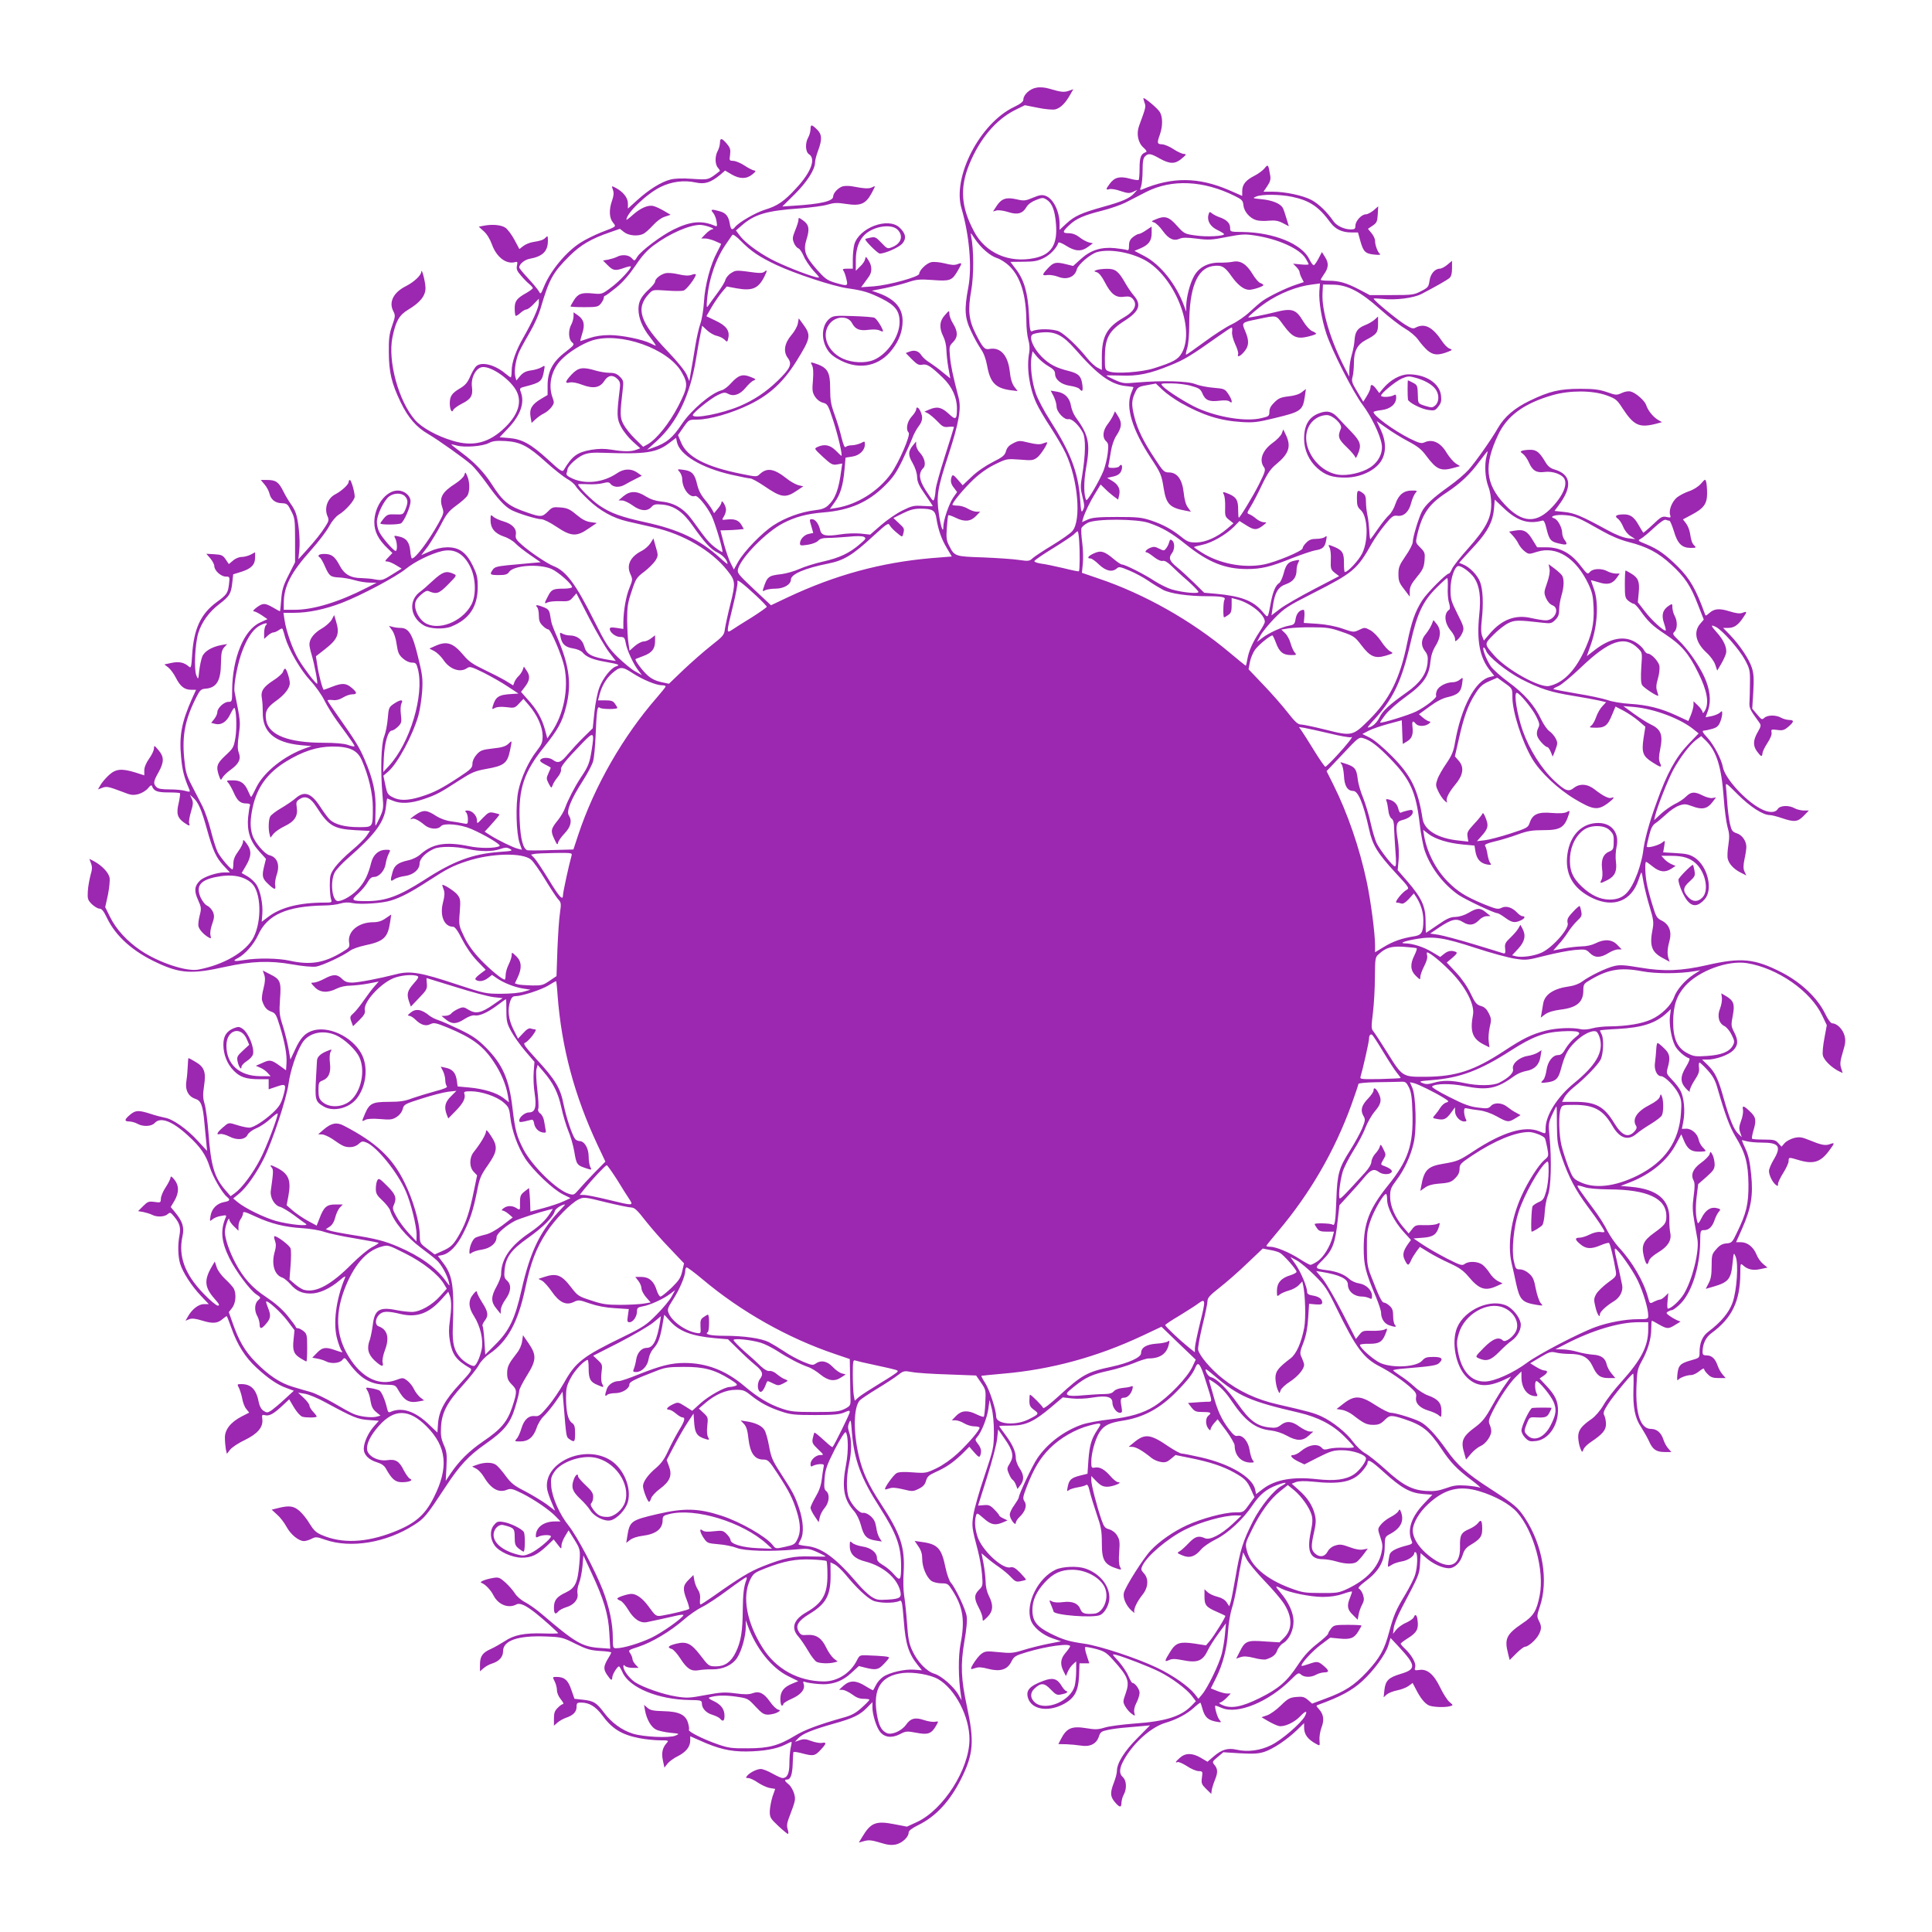 <?xml version="1.0" standalone="no"?>
<!DOCTYPE svg PUBLIC "-//W3C//DTD SVG 20010904//EN"
 "http://www.w3.org/TR/2001/REC-SVG-20010904/DTD/svg10.dtd">
<svg version="1.0" xmlns="http://www.w3.org/2000/svg"
 width="1280pt" height="1280pt" viewBox="0 0 1280 1280"
 preserveAspectRatio="xMidYMid meet">
<g transform="translate(0,1280) scale(0.1,-0.1)"
fill="#9c27b0" stroke="none">
<path d="M6866 12219 c-43 -7 -86 -47 -86 -79 0 -13 -18 -28 -62 -49 -226
-108 -409 -463 -348 -671 52 -177 71 -391 45 -525 -27 -144 -24 -201 19 -290
19 -42 49 -95 65 -118 19 -27 33 -66 41 -110 20 -111 55 -148 153 -162 l49 -6
-22 29 c-15 20 -25 53 -30 101 -12 107 -62 163 -135 149 -31 -6 -44 8 -90 99
-47 93 -54 158 -30 290 17 95 17 272 -1 358 -6 27 -4 26 23 -15 40 -61 102
-115 149 -130 22 -7 58 -30 81 -52 75 -73 112 -194 113 -369 0 -42 6 -96 13
-120 8 -27 10 -59 6 -84 -19 -100 0 -231 46 -333 14 -32 57 -105 96 -164 38
-59 83 -135 99 -170 82 -175 105 -445 45 -516 -13 -16 -72 -57 -131 -93 -58
-35 -117 -74 -131 -86 -22 -21 -28 -22 -91 -13 -37 6 -143 13 -237 17 -189 6
-191 7 -227 78 -17 33 -20 52 -15 118 3 43 7 81 10 83 3 3 23 -4 46 -15 59
-30 101 -27 136 9 l29 30 -25 0 c-13 0 -39 9 -57 20 -18 11 -48 20 -67 20 -19
0 -35 3 -35 6 0 16 77 108 139 167 46 43 96 78 146 102 74 36 76 36 163 30 80
-7 89 -5 115 15 24 19 75 100 63 100 -3 0 -16 -4 -29 -9 -17 -7 -45 -5 -90 6
-61 15 -67 15 -103 -3 -28 -14 -42 -28 -49 -53 -8 -28 -21 -39 -89 -73 -47
-24 -104 -63 -139 -97 l-59 -56 -33 38 c-26 30 -34 34 -39 21 -11 -28 -7 -51
15 -77 l20 -27 -26 -37 c-28 -42 -65 -150 -65 -192 0 -50 -18 0 -30 87 -17
117 -9 166 65 392 68 209 85 304 66 375 -39 151 -51 208 -57 271 -6 67 -5 72
20 97 33 33 33 70 1 122 -14 22 -25 51 -25 65 -1 25 -1 25 -30 -8 -36 -39 -39
-85 -10 -142 11 -22 20 -60 20 -87 1 -26 6 -80 13 -119 l13 -71 -51 41 c-27
23 -66 51 -86 64 -21 12 -44 33 -53 46 -19 31 -46 39 -79 27 l-26 -10 41 -42
c34 -34 46 -40 69 -35 31 6 55 -9 137 -88 59 -57 92 -129 92 -201 0 -76 -7
-81 -56 -35 -47 43 -76 49 -129 26 l-30 -13 24 -12 c13 -8 41 -31 62 -53 33
-35 43 -40 74 -36 19 2 35 2 35 -2 0 -3 -27 -90 -60 -193 -33 -103 -60 -202
-61 -220 -1 -18 -4 -43 -8 -57 -7 -24 -8 -23 -39 23 -63 90 -72 138 -35 176
20 20 9 68 -22 101 -14 14 -25 37 -25 51 l-1 24 -19 -24 c-34 -40 -35 -66 -4
-118 17 -30 29 -65 30 -92 1 -34 12 -59 53 -117 28 -41 51 -75 51 -77 0 -2
-30 -1 -66 1 -59 4 -72 1 -137 -31 -40 -20 -103 -64 -142 -98 l-70 -61 -64 7
c-36 3 -97 1 -137 -6 -91 -14 -122 -8 -130 29 -10 42 -32 72 -54 72 -18 0 -18
-2 -5 -45 l13 -46 -29 -6 c-31 -6 -59 -36 -59 -64 0 -14 7 -15 53 -8 30 5 58
16 67 26 11 13 29 19 65 19 28 0 89 4 136 8 54 6 92 5 103 -1 16 -9 13 -14
-26 -47 -70 -61 -137 -92 -243 -116 -55 -12 -127 -35 -160 -50 -33 -15 -87
-30 -119 -34 -86 -10 -93 -15 -120 -99 -5 -15 -2 -16 14 -7 10 5 41 10 68 10
55 0 102 28 102 60 0 36 91 75 246 106 105 21 162 55 300 183 91 83 100 89
109 70 6 -11 27 -33 47 -49 36 -30 36 -30 42 -7 9 35 8 37 -30 72 l-35 33 62
31 c46 23 76 31 115 31 83 0 100 -11 108 -65 12 -75 33 -136 69 -196 l33 -56
-138 -11 c-331 -29 -633 -111 -946 -258 l-114 -54 -113 106 c-107 101 -112
108 -105 136 23 77 185 242 297 301 80 42 158 63 268 72 174 14 296 67 406
176 55 54 77 86 119 172 27 58 57 124 65 146 8 23 26 56 40 75 28 36 31 62 13
101 -12 27 -28 34 -28 12 0 -7 -13 -29 -30 -47 -31 -34 -40 -86 -20 -106 15
-15 -64 -197 -116 -271 -84 -117 -223 -205 -362 -228 l-44 -7 31 43 c39 53 57
114 66 217 l7 80 44 7 c48 7 84 41 84 81 0 22 -1 22 -27 8 -16 -7 -42 -14 -58
-14 -17 0 -36 -5 -42 -11 -7 -7 -15 12 -28 63 -9 40 -30 109 -46 152 -24 66
-29 96 -29 171 0 115 -17 141 -108 170 -22 6 -23 5 -12 -15 8 -15 10 -48 6
-99 -6 -66 -4 -80 13 -108 13 -20 32 -35 53 -41 31 -8 34 -13 70 -124 31 -96
62 -228 52 -228 -1 0 -18 16 -37 35 -37 37 -75 45 -120 24 -24 -11 -24 -11 35
-66 54 -50 64 -55 94 -50 l34 6 -6 -42 c-17 -131 -40 -192 -88 -236 -19 -18
-43 -27 -91 -32 -89 -11 -194 -49 -270 -99 -77 -50 -193 -170 -234 -241 l-29
-52 -21 42 c-12 22 -32 81 -45 129 l-23 88 36 1 c20 0 55 2 78 4 l41 4 -16 28
c-19 31 -46 41 -97 35 -34 -4 -34 -3 -20 19 8 12 15 33 15 46 0 25 -29 73 -30
48 0 -7 -11 -26 -25 -42 l-24 -29 -12 22 c-7 13 -29 44 -50 69 -26 31 -42 64
-50 98 -15 69 -34 91 -89 98 -44 6 -45 6 -27 -14 9 -11 17 -32 17 -47 0 -62
49 -126 85 -112 17 6 76 -65 110 -132 23 -47 78 -232 71 -239 -2 -2 -23 11
-47 29 -43 33 -60 54 -150 179 -55 78 -121 118 -207 126 -39 4 -72 15 -103 34
-59 38 -104 38 -148 2 l-33 -28 26 -1 c14 -1 44 -16 68 -33 50 -37 96 -41 124
-10 16 18 27 20 73 16 78 -8 135 -48 198 -137 82 -116 122 -160 169 -182 35
-18 64 -51 64 -74 0 -3 -24 16 -52 42 -133 120 -272 186 -493 234 -162 36
-227 59 -304 111 -48 32 -141 124 -141 140 0 2 29 3 64 1 35 -2 81 1 101 7 31
8 41 7 49 -4 19 -24 59 -27 96 -6 19 11 52 29 73 39 l39 20 -30 21 c-40 28
-89 27 -135 -5 -89 -60 -204 -74 -291 -36 -36 16 -47 26 -42 38 3 8 6 20 6 24
0 21 63 79 103 96 33 14 63 17 142 14 274 -10 346 1 429 65 l45 34 6 -28 c18
-85 163 -171 360 -216 61 -14 118 -25 127 -25 9 0 47 -21 85 -46 121 -83 146
-87 228 -31 l37 25 -31 7 c-17 4 -54 24 -81 46 -82 65 -129 72 -176 28 -20
-19 -22 -19 -120 1 -236 47 -361 112 -401 207 l-21 50 36 52 c36 51 36 51 91
51 81 0 231 43 347 100 134 65 225 150 311 288 95 153 98 170 43 245 l-28 38
-6 -34 c-3 -19 -22 -53 -42 -76 -47 -55 -56 -110 -25 -152 31 -41 18 -69 -67
-152 -78 -75 -156 -127 -252 -168 -119 -50 -310 -87 -310 -59 0 15 118 110
166 133 37 18 47 19 68 8 37 -20 79 -5 116 40 18 22 41 44 53 48 18 7 15 10
-21 24 -52 21 -80 12 -129 -42 -19 -22 -46 -42 -60 -46 -69 -17 -201 -129
-264 -222 -63 -95 -103 -128 -192 -159 l-40 -14 66 60 c134 123 219 302 258
540 11 69 25 147 31 173 l10 49 32 -30 c17 -16 46 -33 65 -37 18 -4 41 -15 51
-25 18 -18 19 -18 25 10 11 49 -13 82 -83 115 l-62 30 37 64 c21 35 52 79 68
98 l30 35 64 -12 c105 -19 145 -2 185 77 20 40 20 49 1 33 -10 -9 -31 -10 -63
-6 -126 17 -126 17 -158 -3 -17 -10 -34 -31 -38 -45 -3 -14 -28 -54 -54 -89
-26 -35 -53 -72 -60 -83 -11 -16 -12 -9 -7 46 12 135 59 269 127 366 18 27 36
53 40 58 4 6 29 -12 58 -42 66 -67 121 -104 233 -157 126 -59 375 -141 472
-155 105 -15 141 -26 228 -69 89 -45 117 -81 117 -155 0 -95 -81 -213 -172
-251 -56 -23 -143 -19 -204 9 -100 46 -143 152 -92 225 39 58 126 63 153 10
22 -41 49 -52 111 -44 32 4 61 2 73 -5 12 -6 21 -8 21 -5 0 18 -42 84 -57 90
-10 4 -75 9 -144 11 -115 4 -128 2 -152 -16 -54 -43 -60 -139 -13 -210 17 -27
45 -48 89 -70 127 -63 256 -34 339 76 46 60 68 121 68 188 0 84 -50 143 -154
182 l-50 18 87 17 c48 10 116 27 152 39 57 19 77 21 163 15 116 -9 129 -4 166
59 32 55 32 58 0 46 -19 -8 -43 -6 -85 5 -32 8 -72 12 -89 8 -31 -6 -80 -54
-80 -77 0 -20 -201 -75 -300 -83 l-85 -6 18 24 c9 13 25 34 34 47 22 31 21 71
-3 107 -17 27 -19 28 -22 9 -2 -12 -16 -34 -33 -49 l-29 -29 0 70 c0 76 21
134 61 171 61 56 178 72 217 30 38 -40 23 -89 -34 -113 -34 -14 -35 -14 -74
27 -35 37 -43 41 -71 35 -18 -3 -34 -8 -36 -10 -7 -7 82 -96 96 -96 35 0 127
41 149 66 29 34 23 68 -19 107 -76 70 -268 -2 -299 -113 -5 -19 -10 -63 -10
-97 l0 -63 -36 0 c-28 0 -34 -3 -27 -12 6 -7 15 -32 20 -55 13 -50 10 -51 -78
-25 -49 15 -65 27 -118 87 -78 89 -91 126 -67 201 21 67 16 96 -24 124 -28 20
-30 20 -30 3 0 -10 -10 -41 -22 -70 -18 -45 -19 -55 -8 -82 6 -17 20 -33 29
-36 9 -3 24 -25 35 -50 10 -25 39 -68 64 -97 47 -51 47 -51 17 -44 -64 16
-223 80 -295 118 -90 48 -173 110 -208 156 l-26 35 39 34 c84 73 164 97 380
112 77 6 163 17 190 26 41 12 62 13 120 4 96 -15 130 -1 169 70 27 51 28 53 6
41 -22 -12 -52 -10 -137 6 -18 3 -44 3 -58 0 -30 -8 -65 -44 -65 -68 0 -31
-84 -50 -261 -61 l-76 -5 83 82 c83 83 134 164 134 211 0 13 9 48 20 77 28 74
26 109 -8 141 -35 34 -42 34 -42 0 -1 -16 -7 -39 -15 -53 -22 -38 -19 -97 5
-112 47 -30 13 -120 -85 -225 -80 -87 -123 -117 -206 -142 -64 -20 -171 -82
-198 -114 -20 -25 -29 -21 -36 21 -8 49 -26 71 -66 82 -54 16 -65 13 -45 -9 9
-10 20 -36 23 -56 6 -35 4 -38 -13 -30 -86 36 -160 29 -272 -26 -80 -39 -214
-140 -239 -179 -19 -31 -19 -31 -38 -10 -20 22 -65 26 -98 8 -12 -6 -38 -14
-57 -18 l-35 -6 32 -32 c35 -35 49 -38 108 -17 21 8 41 12 44 10 9 -9 -75
-100 -132 -141 -59 -44 -60 -44 -122 -38 -72 7 -97 -2 -125 -49 -11 -18 -20
-34 -20 -37 0 -3 41 -5 91 -5 83 0 92 2 110 24 10 13 19 29 19 37 0 8 4 14 8
14 4 0 38 25 75 55 44 36 87 86 127 145 44 66 78 103 123 136 105 78 235 134
306 134 36 -1 110 -28 80 -29 -8 -1 -28 -14 -44 -31 l-29 -30 27 0 c14 0 43
-8 64 -17 21 -10 39 -18 40 -18 2 -1 -10 -26 -26 -56 -44 -81 -81 -220 -87
-329 -3 -52 -14 -117 -24 -145 -10 -27 -25 -95 -34 -150 -9 -55 -21 -129 -28
-165 l-11 -65 -18 43 c-11 25 -61 87 -126 155 -183 191 -214 284 -124 380 26
28 26 28 117 22 50 -4 101 -4 113 0 20 6 81 87 81 106 0 5 -13 4 -28 -2 -20
-7 -46 -6 -88 4 -35 8 -70 11 -88 6 -33 -9 -66 -37 -66 -55 0 -7 -18 -30 -41
-51 -51 -47 -69 -81 -69 -131 0 -58 25 -120 75 -184 25 -32 43 -58 39 -58 -3
0 -18 7 -34 15 -51 26 -192 55 -271 55 -50 0 -96 -7 -134 -20 -32 -11 -59 -20
-61 -20 -1 0 5 22 13 49 20 60 12 93 -27 121 l-30 21 0 -28 c-1 -15 -7 -39
-15 -53 -21 -37 -19 -97 4 -117 19 -16 17 -18 -44 -66 -83 -63 -117 -128 -117
-220 l0 -64 -44 -26 c-60 -36 -78 -66 -69 -118 l7 -41 27 25 c14 13 39 31 55
38 16 8 38 26 50 42 18 25 19 30 6 65 -30 83 -6 185 61 251 50 51 139 105 204
126 184 57 500 -54 590 -209 45 -78 43 -99 -20 -224 -59 -114 -142 -219 -203
-255 l-31 -17 -54 53 c-30 29 -64 72 -77 97 -23 45 -23 67 -4 232 6 52 4 59
-19 82 -20 20 -36 26 -69 26 -24 0 -65 7 -92 15 -84 25 -114 21 -158 -25 -44
-47 -48 -63 -13 -54 16 4 48 -2 84 -16 73 -27 117 -19 146 28 24 37 56 41 86
11 17 -17 20 -29 15 -67 -21 -172 -20 -197 10 -252 15 -29 50 -72 77 -96 l49
-44 -27 -10 c-34 -13 -83 -13 -165 1 -46 7 -83 7 -132 -1 -93 -16 -127 -40
-183 -134 -9 -15 -24 -5 -104 69 -113 103 -172 136 -259 143 l-62 5 55 58 c84
88 113 171 85 243 -9 24 -7 26 33 36 98 25 109 34 121 103 7 38 7 38 -16 24
-13 -8 -44 -18 -70 -21 -35 -5 -53 -15 -72 -37 l-25 -30 -7 26 c-10 40 5 125
31 175 12 25 44 81 69 125 26 44 56 112 67 150 57 195 81 239 193 350 74 73
142 113 267 156 l66 23 28 -22 c31 -24 92 -29 128 -11 12 6 40 31 62 55 23 26
56 51 79 58 l39 13 -44 26 c-24 14 -56 29 -70 32 -35 9 -87 -14 -138 -60 -23
-21 -41 -34 -41 -31 0 43 134 172 226 217 72 36 156 47 233 30 60 -13 98 -1
159 48 l36 31 42 -25 c55 -32 100 -32 139 0 20 16 25 24 14 25 -8 0 -37 14
-63 31 -26 18 -60 32 -76 33 -28 1 -29 2 -23 41 4 34 1 46 -22 73 -33 39 -45
40 -45 5 -1 -16 -7 -39 -15 -53 -19 -34 -19 -89 2 -112 9 -10 14 -20 12 -21
-77 -60 -71 -59 -181 -52 -69 5 -118 3 -148 -5 -61 -16 -142 -67 -217 -135
l-63 -57 0 35 c0 37 -32 77 -82 103 -27 14 -27 14 -17 -14 7 -20 5 -40 -6 -71
-21 -60 -19 -113 5 -144 24 -30 28 -26 -76 -66 -45 -18 -108 -49 -140 -70 -95
-61 -197 -185 -240 -290 -21 -51 -22 -53 -34 -31 -7 13 -39 51 -71 86 -33 35
-59 67 -59 72 0 22 34 50 67 57 89 16 123 50 123 121 0 32 -2 34 -15 20 -16
-16 -30 -21 -86 -30 -21 -4 -48 -15 -62 -26 l-26 -20 -32 60 c-18 34 -45 70
-60 81 -28 19 -87 25 -147 13 l-30 -6 32 -29 c21 -18 42 -52 55 -88 30 -84 94
-133 152 -118 18 5 19 2 14 -23 -5 -22 0 -36 27 -66 18 -22 43 -47 56 -57 12
-10 22 -22 22 -26 0 -4 -19 -18 -41 -31 -65 -36 -79 -54 -79 -103 0 -24 3 -46
6 -49 3 -3 17 5 31 18 14 13 33 24 41 24 8 0 30 16 48 36 l34 35 0 -28 c0 -30
-42 -123 -103 -230 -49 -85 -77 -166 -77 -218 0 -25 -3 -45 -6 -45 -3 0 -20
12 -38 27 -66 55 -151 78 -188 49 -10 -7 -29 -38 -42 -68 -19 -44 -34 -61 -70
-82 -52 -31 -66 -51 -66 -98 0 -41 14 -68 23 -44 3 8 29 27 56 41 61 30 75 54
68 110 -9 62 26 129 70 133 61 6 191 -87 227 -163 34 -71 8 -152 -75 -234
-106 -105 -214 -133 -350 -91 -105 31 -203 86 -248 136 -110 125 -183 392
-151 549 22 107 44 147 104 183 80 48 116 93 115 145 -1 42 -26 137 -28 106
-1 -24 -49 -68 -102 -95 -82 -41 -114 -105 -84 -164 15 -30 15 -35 -7 -98 -19
-55 -23 -87 -22 -177 1 -132 18 -204 79 -331 49 -101 104 -165 181 -209 68
-40 240 -162 287 -204 21 -19 65 -73 99 -120 76 -107 123 -158 168 -181 46
-23 166 -60 197 -60 14 0 59 -22 100 -50 97 -65 133 -67 212 -12 l55 37 -42 6
c-29 4 -56 18 -93 49 -44 37 -60 44 -105 48 -49 4 -56 2 -84 -27 -38 -37 -47
-38 -136 -7 -125 42 -162 72 -238 191 -49 76 -115 145 -198 206 -37 28 -68 52
-68 54 0 2 17 -1 37 -7 52 -14 171 -5 212 17 27 14 51 16 110 13 100 -6 151
-33 271 -142 52 -47 114 -95 136 -108 23 -12 49 -34 58 -48 8 -15 47 -56 85
-92 76 -72 162 -120 256 -142 33 -8 113 -26 179 -41 194 -44 380 -153 484
-284 55 -69 56 -82 22 -219 -17 -67 -33 -142 -37 -167 -5 -43 -11 -49 -91
-112 -47 -37 -129 -109 -183 -160 l-97 -93 -52 11 c-35 8 -65 22 -91 46 -36
33 -86 101 -78 107 2 1 25 10 52 20 56 21 77 47 77 99 l0 38 -26 -20 c-15 -12
-37 -21 -50 -21 -13 0 -39 -14 -58 -30 l-35 -31 -7 48 c-5 26 -8 95 -9 153 0
90 4 117 30 193 27 83 32 91 84 130 30 23 63 57 74 74 18 31 18 35 2 89 l-16
57 -19 -31 c-11 -17 -36 -40 -57 -51 -76 -38 -104 -94 -77 -153 16 -36 16 -39
-5 -91 -24 -57 -40 -153 -41 -228 l0 -46 -45 7 c-34 5 -45 4 -45 -7 0 -23 39
-53 69 -53 25 0 30 -4 36 -37 8 -49 49 -138 82 -182 l26 -34 -43 24 c-25 13
-76 56 -116 94 -64 63 -79 86 -159 245 -121 242 -185 328 -269 360 -37 14
-156 93 -208 140 -37 32 -44 44 -41 65 8 40 -20 72 -79 90 -28 8 -60 22 -70
32 -17 15 -18 14 -18 -24 0 -53 28 -87 89 -108 26 -8 61 -29 77 -46 16 -17 60
-51 98 -77 l68 -47 -68 -6 c-38 -4 -106 -10 -152 -14 -67 -7 -86 -12 -97 -29
-23 -32 -19 -36 39 -36 44 0 58 4 69 21 31 44 202 55 282 19 46 -21 135 -100
135 -120 0 -5 -24 -10 -54 -10 -72 0 -83 -5 -106 -51 -25 -47 -25 -52 -2 -40
10 5 46 9 81 8 57 -2 65 0 86 25 l24 27 86 -167 c48 -92 107 -193 131 -224
l44 -57 -33 5 c-131 21 -162 38 -177 94 -12 43 -48 70 -95 70 -15 0 -36 5 -47
11 -20 11 -21 9 -14 -22 9 -47 32 -67 83 -75 26 -4 52 -15 62 -26 26 -31 67
-48 153 -63 89 -16 99 -20 70 -30 -34 -10 -88 -79 -111 -140 -12 -32 -27 -105
-33 -164 l-11 -106 -61 -60 c-34 -33 -80 -84 -104 -112 -45 -55 -65 -63 -98
-38 -23 17 -66 19 -82 3 -8 -8 -2 -16 26 -31 20 -10 38 -20 40 -22 2 -1 -5
-18 -14 -37 -15 -33 -15 -37 1 -69 18 -33 18 -33 27 -10 4 13 20 37 34 54 14
17 23 38 21 48 -5 18 27 58 147 182 70 72 75 67 56 -52 -14 -87 -22 -108 -71
-181 -42 -64 -85 -147 -105 -202 -7 -22 -29 -58 -47 -81 -48 -59 -50 -72 -25
-125 17 -37 22 -43 25 -26 2 12 22 40 43 62 42 44 52 84 28 121 -17 27 17 109
91 224 33 51 64 110 70 132 7 22 14 99 17 170 7 169 11 200 28 186 13 -11 116
-11 116 -1 0 3 -7 16 -16 28 -12 18 -25 22 -64 22 l-48 0 10 38 c16 59 44 106
82 140 54 47 67 48 136 3 68 -44 157 -81 195 -81 14 0 25 -3 25 -8 0 -4 -26
-36 -57 -72 -226 -259 -415 -589 -522 -911 l-32 -97 -147 -4 c-81 -3 -152 -3
-159 -1 -28 11 -45 77 -50 197 -9 210 29 322 160 485 94 117 122 168 147 267
38 148 23 270 -55 454 -39 91 -41 95 -50 153 -5 32 -12 41 -40 53 -44 18 -64
19 -47 2 7 -7 12 -32 12 -55 0 -33 6 -50 25 -68 13 -14 30 -25 38 -25 16 0 90
-173 106 -248 30 -145 -4 -316 -86 -435 l-27 -39 -16 60 c-20 72 -54 133 -114
198 l-44 50 23 30 c35 44 39 74 16 108 l-20 30 -9 -25 c-6 -14 -18 -31 -27
-39 -9 -8 -21 -25 -26 -37 l-9 -24 -52 32 c-29 17 -94 50 -144 74 -71 34 -99
53 -133 94 -69 82 -110 96 -186 62 l-40 -18 33 -17 c17 -9 44 -35 59 -57 42
-64 113 -88 158 -55 17 12 29 9 110 -31 49 -25 122 -66 160 -92 l70 -46 -45
-3 c-86 -5 -106 -17 -125 -80 -6 -22 -5 -23 15 -12 13 7 41 9 75 5 52 -7 56
-6 84 24 l29 31 36 -42 c55 -64 90 -142 91 -202 0 -44 -5 -57 -39 -101 -54
-69 -103 -176 -122 -265 -19 -90 -14 -282 9 -347 l15 -43 -27 7 c-30 7 -129
55 -183 89 l-37 24 30 32 c57 64 70 80 67 83 -2 1 -18 6 -36 10 -30 6 -37 3
-73 -34 -38 -40 -39 -41 -39 -16 0 31 -32 65 -62 65 -17 0 -19 -3 -10 -12 7
-7 12 -27 12 -46 0 -32 -1 -33 -31 -27 -17 4 -55 10 -84 14 -31 4 -70 19 -94
34 -62 41 -85 43 -131 13 -22 -14 -40 -29 -40 -32 0 -3 4 -2 10 1 12 7 45 -9
83 -41 33 -28 88 -32 108 -8 19 23 129 13 201 -18 88 -38 201 -105 188 -113
-26 -16 -129 -17 -204 -1 -152 31 -238 17 -318 -52 -20 -19 -55 -36 -84 -42
-67 -15 -91 -33 -103 -77 -17 -59 -15 -67 11 -49 12 9 44 19 70 22 57 8 98 43
98 84 0 31 43 74 97 97 42 17 140 16 223 -2 82 -18 164 -18 214 0 33 11 44 12
64 1 22 -12 16 -14 -66 -20 -180 -13 -307 -60 -501 -186 -169 -108 -256 -140
-382 -140 -101 0 -107 5 -56 50 23 21 51 54 62 74 14 25 26 36 43 36 33 0 70
41 77 86 3 22 12 51 20 67 14 27 14 27 -19 27 -46 0 -83 -32 -96 -83 -21 -83
-42 -126 -83 -173 -39 -44 -103 -83 -138 -84 -38 0 -53 122 -23 187 9 19 49
62 88 96 181 158 243 242 253 342 3 30 7 55 8 55 1 0 19 -7 38 -15 53 -22 119
-18 205 11 85 29 105 40 238 126 78 50 101 60 172 73 121 21 143 37 161 123
14 70 15 69 -12 43 -18 -16 -43 -24 -103 -30 -70 -8 -82 -13 -106 -40 -18 -20
-28 -43 -28 -61 0 -27 -10 -37 -92 -91 -116 -76 -165 -101 -252 -128 -84 -26
-141 -27 -186 -2 -31 16 -36 25 -47 80 l-13 62 34 29 c61 54 159 236 197 366
11 38 22 112 26 164 5 86 2 108 -28 230 -36 149 -61 190 -116 190 -15 0 -39 3
-52 7 l-24 6 21 -29 c13 -17 25 -55 30 -93 8 -54 14 -69 41 -93 19 -17 43 -28
60 -28 26 0 30 -5 40 -44 43 -171 -53 -490 -192 -640 l-38 -41 4 95 c5 101 28
180 54 180 7 0 26 12 40 26 23 23 25 31 19 80 -4 32 -2 63 4 74 15 28 -8 26
-51 -3 -32 -22 -34 -26 -40 -97 -3 -41 -14 -95 -24 -120 -20 -51 -25 -225 -11
-386 8 -86 7 -95 -17 -148 -14 -31 -27 -56 -29 -56 -2 0 -2 45 0 100 4 116
-15 205 -73 340 -35 81 -62 125 -185 299 -33 46 -60 87 -60 91 0 3 16 4 35 2
23 -3 45 3 68 17 19 12 46 21 61 21 34 0 33 12 -5 44 -37 31 -62 32 -129 6
-28 -11 -53 -20 -55 -20 -7 0 -34 100 -43 164 l-9 58 59 46 c87 68 100 102 74
187 l-12 40 -16 -30 c-9 -16 -38 -43 -66 -59 -52 -30 -82 -69 -82 -106 0 -12
7 -43 15 -69 18 -60 43 -191 36 -191 -11 1 -84 97 -121 158 -40 65 -84 189
-95 265 l-7 47 71 0 c93 0 204 23 316 66 129 50 357 171 425 226 61 49 166
100 239 117 82 18 143 -16 187 -105 37 -75 40 -188 7 -250 -61 -115 -222 -177
-310 -119 -34 23 -63 74 -63 114 0 26 8 42 36 68 25 23 42 32 53 27 53 -23 69
-18 130 44 59 60 59 60 34 71 -47 21 -71 13 -136 -47 -34 -32 -71 -64 -83 -72
-80 -58 -68 -170 25 -224 41 -23 130 -27 181 -7 119 48 175 132 175 261 0 66
-5 85 -33 143 -44 89 -91 122 -171 121 -37 -1 -76 -10 -113 -27 l-57 -25 44
58 c23 33 62 97 86 143 36 71 52 91 101 127 33 24 65 52 73 64 18 25 19 91 1
131 -13 30 -13 30 -20 7 -4 -13 -31 -38 -59 -56 -88 -56 -108 -93 -87 -157 12
-35 11 -41 -25 -106 -66 -118 -152 -233 -176 -233 -3 0 -9 23 -11 51 -6 59
-27 85 -77 95 -31 7 -33 6 -22 -14 13 -25 15 -82 2 -82 -13 0 -90 88 -108 125
-9 16 -16 46 -16 67 0 46 45 140 80 168 32 25 84 26 106 2 21 -23 21 -42 3
-87 -15 -34 -16 -35 -67 -33 -45 2 -54 -1 -75 -25 -13 -16 -24 -31 -24 -35 0
-10 122 -9 137 1 21 13 63 111 63 145 0 38 -40 72 -85 72 -79 0 -155 -103
-155 -210 0 -62 27 -115 89 -174 l31 -30 -27 -28 c-24 -25 -25 -28 -7 -28 10
0 36 -11 57 -24 l38 -23 -48 -30 c-77 -49 -82 -50 -127 -42 -22 5 -63 8 -91 9
-71 0 -115 25 -145 84 -32 60 -53 76 -102 76 -37 0 -49 -12 -27 -25 5 -4 21
-31 33 -60 28 -62 35 -68 95 -71 25 -1 71 -9 101 -18 30 -9 75 -16 100 -16
l45 -1 -67 -34 c-181 -93 -351 -145 -475 -145 l-73 0 0 43 c0 112 47 204 182
354 48 54 101 123 118 155 18 34 44 65 64 78 47 28 106 96 106 120 0 30 -23
110 -32 110 -4 0 -8 -6 -8 -13 0 -17 -47 -60 -87 -81 -54 -27 -77 -94 -52
-149 9 -20 7 -31 -14 -63 -30 -48 -67 -94 -131 -165 l-49 -54 6 62 c7 68 -6
201 -25 248 -6 17 -22 44 -34 60 -12 17 -34 53 -48 82 -30 60 -49 73 -106 73
l-42 0 25 -30 c14 -16 28 -43 32 -59 9 -40 38 -64 82 -65 34 -1 39 -5 62 -51
24 -46 26 -59 26 -195 l0 -145 -43 -85 c-36 -71 -44 -98 -49 -163 -3 -42 -7
-77 -8 -77 -2 0 -23 11 -46 25 -55 31 -67 31 -109 0 -19 -14 -27 -25 -19 -25
8 0 32 -12 53 -26 l38 -26 -50 -23 c-106 -49 -182 -234 -184 -447 0 -76 -1
-78 -25 -78 -29 0 -73 -41 -73 -68 0 -11 -9 -31 -20 -45 l-21 -26 27 -7 c39
-10 75 13 99 63 11 23 23 42 27 43 13 0 19 -128 8 -195 -11 -66 -14 -72 -66
-120 -58 -54 -64 -74 -43 -135 11 -31 12 -32 23 -12 6 11 30 35 54 52 55 40
70 71 54 113 -9 24 -9 52 0 118 12 89 12 87 -28 286 -7 36 14 158 42 244 33
97 73 162 116 189 38 23 70 28 50 8 -7 -7 -12 -30 -12 -52 l0 -39 23 21 c13
12 30 22 38 22 8 0 25 7 37 16 18 12 23 13 26 2 3 -7 10 -31 16 -53 25 -83
102 -215 164 -282 35 -37 78 -97 95 -133 18 -36 55 -96 83 -135 105 -143 120
-166 116 -170 -2 -2 -22 2 -44 10 -25 9 -85 14 -161 14 -231 0 -361 51 -379
146 -11 59 3 87 63 130 58 41 93 86 93 119 0 28 -22 96 -31 96 -4 0 -11 -9
-14 -21 -4 -11 -31 -36 -61 -55 -70 -45 -88 -73 -79 -121 4 -21 6 -62 6 -91
-3 -132 78 -202 253 -219 l70 -6 -37 -13 c-141 -49 -277 -157 -328 -259 -17
-36 -33 -65 -35 -65 -2 0 -10 15 -18 34 -24 57 -50 76 -103 76 -43 0 -45 -1
-30 -17 8 -10 24 -38 35 -63 24 -55 44 -73 83 -73 21 0 28 -4 25 -14 -3 -7 -8
-42 -12 -76 -9 -91 13 -161 72 -226 l46 -51 -11 -45 c-17 -68 -14 -85 25 -121
42 -40 53 -42 47 -9 -3 13 2 44 10 69 23 66 4 117 -48 130 -33 8 -99 87 -113
134 -16 51 -15 102 2 183 29 133 97 227 220 303 111 68 205 99 306 100 115 1
169 -24 198 -93 45 -103 72 -220 72 -310 0 -135 2 -131 -95 -131 -86 0 -154
17 -188 48 -11 9 -40 48 -64 85 -60 93 -106 110 -165 58 -18 -16 -61 -45 -95
-65 -35 -20 -67 -45 -73 -56 -11 -21 -13 -82 -4 -117 l6 -23 20 26 c12 14 45
37 75 51 65 31 88 67 79 124 -5 34 -3 41 20 55 38 25 72 9 110 -51 80 -126
115 -147 257 -155 l98 -5 -23 -34 c-13 -19 -57 -62 -98 -96 -41 -34 -90 -83
-110 -110 -32 -45 -35 -55 -35 -120 0 -38 4 -80 8 -92 8 -22 6 -23 -45 -23
-165 0 -290 -32 -373 -96 l-41 -31 4 52 c5 66 -13 155 -41 197 -13 18 -39 42
-59 53 l-37 21 29 49 c36 61 38 101 5 145 -21 28 -25 30 -25 13 0 -11 -14 -40
-32 -64 -23 -31 -32 -55 -32 -81 0 -21 -3 -38 -6 -38 -13 0 -79 78 -98 115
-11 22 -31 86 -45 142 -14 56 -39 128 -55 160 -16 32 -48 94 -71 138 -37 71
-42 92 -51 184 -14 152 7 258 83 406 21 42 30 50 56 52 75 5 104 51 105 170 1
66 5 85 21 104 l20 22 -40 -7 c-62 -12 -111 -41 -125 -76 -7 -18 -16 -60 -20
-93 -6 -61 -7 -62 -19 -32 -17 39 -9 210 13 282 23 73 72 140 139 191 68 52
78 69 86 142 l6 55 55 17 c65 21 90 47 90 94 l0 35 -30 -16 c-16 -8 -42 -15
-59 -15 -17 0 -42 -10 -57 -24 l-28 -23 -21 31 c-18 27 -27 31 -74 34 l-54 3
27 -31 c14 -17 26 -40 26 -51 0 -29 44 -69 76 -69 26 0 27 -1 21 -51 -7 -59
-14 -69 -85 -121 -102 -76 -148 -175 -159 -346 -5 -84 -8 -91 -22 -78 -30 27
-65 35 -115 24 l-47 -10 26 -20 c14 -11 37 -42 50 -68 29 -58 58 -80 102 -80
l32 0 -26 -57 c-70 -158 -87 -247 -73 -390 8 -87 19 -131 55 -215 6 -15 3 -16
-27 -8 -18 6 -65 10 -105 10 -52 0 -76 4 -87 16 -22 22 -20 37 14 97 38 68 38
103 0 147 -28 33 -29 34 -30 12 0 -13 -14 -44 -32 -68 -20 -29 -32 -57 -32
-78 l0 -33 -59 19 c-91 28 -130 24 -174 -16 -21 -19 -46 -48 -56 -65 l-18 -31
27 10 c30 12 42 9 135 -26 57 -23 70 -24 107 -15 23 7 50 23 63 39 14 18 23
23 26 14 12 -33 35 -42 107 -42 40 0 75 -2 78 -5 3 -3 -1 -32 -8 -65 -17 -69
-9 -98 34 -129 36 -25 43 -26 35 -5 -3 8 2 42 12 75 15 49 16 64 6 86 l-13 28
22 -20 c34 -30 56 -82 90 -205 41 -147 61 -190 111 -245 l42 -45 -35 0 c-52 0
-138 -29 -164 -55 -36 -36 -39 -67 -12 -127 22 -49 23 -57 11 -103 -7 -27 -11
-60 -8 -72 5 -23 37 -57 68 -74 15 -9 17 -7 11 15 -3 15 1 46 12 75 14 41 15
54 5 79 -7 16 -24 35 -37 41 -15 6 -33 30 -45 55 -32 74 -4 114 99 135 106 22
187 8 240 -41 62 -59 68 -247 12 -358 -49 -96 -199 -183 -367 -214 -79 -14
-259 46 -378 125 -92 62 -165 141 -206 224 l-32 65 18 81 c9 46 14 95 11 114
-7 35 -52 82 -105 110 l-29 15 11 -30 c9 -23 8 -41 -3 -77 -7 -27 -16 -74 -18
-105 -3 -53 -1 -60 26 -88 17 -16 40 -30 51 -30 15 0 28 -16 50 -62 58 -121
171 -222 333 -297 152 -71 231 -76 453 -26 172 37 292 42 439 16 73 -13 134
-18 160 -15 42 7 178 70 226 106 15 11 58 26 95 34 129 27 154 51 170 157 l7
48 -37 -25 c-27 -19 -51 -26 -84 -26 -98 -1 -170 -62 -158 -135 5 -30 2 -34
-48 -64 -118 -71 -208 -86 -345 -56 -77 17 -210 19 -299 5 -72 -12 -86 -8 -44
13 48 26 104 90 133 152 61 135 190 192 440 196 36 0 83 6 105 13 27 8 53 9
80 3 51 -11 196 -2 256 17 65 20 132 55 246 129 123 80 163 101 258 132 162
53 367 57 423 10 16 -13 57 -72 93 -131 35 -58 74 -117 86 -131 21 -22 22 -28
13 -91 -6 -37 -13 -146 -17 -243 l-6 -176 -46 -31 c-42 -29 -53 -32 -116 -31
-39 1 -80 4 -92 7 l-22 7 19 40 c29 61 26 106 -10 140 -29 28 -30 28 -30 6 0
-12 -9 -39 -20 -61 -11 -22 -20 -53 -20 -70 0 -16 -3 -30 -6 -30 -17 0 -98 67
-161 133 -49 52 -83 99 -108 151 -35 74 -36 76 -29 163 6 81 4 90 -16 116 -19
24 -100 75 -100 63 0 -3 5 -17 10 -31 7 -19 6 -42 -5 -84 -23 -88 8 -161 67
-161 12 0 31 -26 59 -82 26 -51 63 -105 99 -143 l58 -60 -39 -29 c-27 -21 -35
-32 -26 -38 21 -14 53 -9 81 13 l26 20 29 -20 c43 -31 118 -61 175 -70 l51 -8
-45 -13 c-26 -8 -89 -14 -150 -14 -102 0 -111 2 -293 62 -240 80 -311 92 -404
67 -114 -29 -246 -54 -290 -55 -32 0 -48 6 -67 25 -32 32 -59 32 -118 0 -26
-14 -57 -25 -69 -25 -22 0 -22 -1 6 -30 35 -37 86 -40 145 -10 24 12 60 20 92
20 29 1 83 7 120 14 l67 13 -29 -33 c-16 -18 -47 -59 -69 -91 -22 -32 -51 -69
-65 -82 -29 -26 -30 -29 -16 -65 l9 -25 42 41 c32 32 40 46 36 66 -11 56 117
191 206 217 52 16 114 19 141 9 13 -5 8 -15 -24 -51 -42 -48 -47 -70 -29 -121
l11 -31 54 57 c50 51 55 61 52 95 -2 20 -3 37 -2 37 1 0 88 -27 192 -59 104
-33 217 -63 251 -67 l61 -7 -62 -43 c-78 -55 -116 -63 -162 -35 -32 20 -38 21
-68 8 -18 -8 -39 -21 -47 -30 -7 -10 -25 -17 -40 -17 l-26 -1 30 -24 c39 -32
70 -31 123 4 27 17 52 26 66 24 31 -6 84 17 150 66 30 23 56 41 58 41 2 0 3
-35 3 -78 0 -68 4 -84 33 -137 18 -33 60 -91 93 -130 l60 -70 -5 -65 c-3 -36
-1 -100 6 -142 14 -93 4 -128 -37 -128 -27 0 -65 -31 -65 -54 0 -14 7 -13 80
5 9 3 16 -5 18 -21 5 -33 27 -57 57 -63 21 -3 24 -1 20 17 -2 12 -7 38 -10 58
-3 21 -15 44 -26 51 -12 9 -17 20 -13 31 4 9 1 65 -6 125 -7 59 -10 121 -6
137 l8 29 37 -43 c66 -76 99 -142 120 -239 11 -51 32 -121 46 -155 15 -35 32
-94 39 -133 16 -95 16 -95 94 -120 21 -6 23 -5 13 13 -6 12 -11 43 -11 70 0
54 -28 102 -60 102 -9 0 -23 6 -29 13 -20 25 -59 141 -77 230 -21 108 -54 164
-183 303 -73 80 -87 100 -73 105 25 10 86 89 68 89 -8 0 -22 3 -30 6 -11 4
-28 -6 -50 -31 l-34 -36 -31 62 c-33 67 -40 130 -20 188 8 22 17 31 33 31 42
0 172 42 219 71 26 16 49 29 51 29 2 0 7 -42 10 -92 26 -346 111 -666 266
-996 l51 -108 -73 -74 c-40 -41 -87 -92 -104 -112 -29 -34 -34 -37 -63 -28
-80 23 -244 183 -303 295 -45 88 -55 124 -73 277 -22 189 -66 288 -177 399
-53 53 -87 77 -170 117 -56 27 -121 56 -143 63 -22 7 -49 21 -60 30 -52 43
-91 49 -126 19 -19 -15 -20 -19 -8 -20 9 0 27 -11 41 -25 36 -36 70 -46 100
-30 23 11 35 9 116 -24 163 -68 234 -121 305 -229 48 -72 80 -150 92 -221 l7
-44 -36 28 c-45 35 -130 61 -227 70 l-77 7 -6 43 c-8 49 -29 72 -74 81 l-32 7
15 -29 c8 -16 15 -43 15 -60 0 -16 5 -35 10 -40 8 -8 -16 -18 -77 -34 -48 -13
-116 -34 -151 -46 -49 -19 -82 -24 -155 -24 -109 0 -129 -10 -158 -77 -24 -56
-24 -56 2 -42 14 7 48 9 98 5 66 -6 80 -4 108 13 20 13 35 32 41 53 8 31 13
34 127 70 65 21 143 41 174 45 l55 6 -37 -37 c-39 -39 -46 -71 -27 -121 l10
-25 50 51 c50 51 67 86 56 114 -4 12 4 15 43 15 70 0 171 -34 216 -73 35 -30
39 -39 46 -100 11 -91 49 -195 99 -273 53 -80 183 -204 250 -237 l50 -25 -46
-21 c-25 -12 -85 -32 -133 -45 l-87 -23 -1 36 c0 20 -2 55 -4 78 l-4 42 -30
-23 c-26 -21 -30 -30 -30 -75 1 -50 1 -50 -22 -36 -28 19 -62 19 -87 0 -12 -9
-15 -15 -7 -15 7 0 26 -10 41 -23 l27 -23 -68 -52 c-44 -33 -86 -56 -115 -62
-26 -6 -54 -15 -64 -20 -19 -10 -40 -59 -40 -93 0 -16 2 -17 15 -7 9 7 39 17
68 21 57 9 97 43 97 83 0 22 63 78 125 109 29 14 161 57 219 71 l29 7 -18 -28
c-31 -48 -68 -84 -140 -133 -125 -85 -185 -173 -185 -272 0 -16 -14 -52 -30
-81 -38 -68 -38 -103 -1 -147 l28 -35 1 27 c0 15 14 46 31 69 37 51 41 97 10
125 -18 16 -20 27 -16 72 9 85 43 131 156 211 101 72 167 138 177 178 5 16 46
43 69 43 0 0 -21 -24 -48 -52 -122 -133 -185 -265 -241 -511 -44 -195 -81
-273 -176 -367 l-65 -65 -6 93 c-3 50 -9 95 -12 98 -3 4 3 18 13 32 28 35 25
60 -15 122 -19 30 -35 61 -35 70 -1 10 -9 5 -25 -15 -34 -41 -32 -87 5 -144
43 -68 64 -159 51 -222 -13 -58 -37 -109 -52 -109 -18 0 -63 27 -86 52 -44 47
-57 95 -53 203 10 273 -1 346 -65 429 l-34 45 30 6 c48 11 97 62 138 144 47
94 65 149 91 276 17 89 25 108 72 175 64 92 68 124 20 196 -23 35 -32 43 -32
28 0 -19 -37 -81 -81 -136 -30 -37 -31 -99 -1 -131 l23 -24 -21 -101 c-28
-138 -51 -209 -93 -284 -42 -75 -58 -91 -120 -118 l-47 -21 -49 37 c-49 37
-49 38 -50 93 -1 83 -44 232 -101 347 -80 164 -188 265 -402 376 -47 25 -83
18 -133 -25 l-37 -32 27 -1 c14 -1 44 -15 67 -30 67 -47 81 -54 117 -54 22 0
43 8 57 21 21 19 27 20 53 9 68 -28 203 -195 258 -319 34 -75 73 -233 73 -290
l-1 -46 -53 57 c-29 32 -65 80 -80 109 -24 43 -27 55 -17 75 21 47 13 70 -44
127 -50 50 -56 53 -65 37 -6 -10 -10 -35 -10 -56 0 -31 7 -44 44 -78 24 -23
47 -52 51 -66 22 -72 107 -175 204 -247 42 -31 89 -68 104 -82 31 -28 70 -98
81 -146 7 -29 7 -29 -22 10 -64 88 -169 163 -314 225 -88 38 -150 54 -309 79
-69 11 -136 24 -148 29 l-23 8 26 17 c17 11 30 33 37 61 6 25 20 54 30 65 l20
21 -50 0 c-57 0 -76 -17 -105 -94 l-18 -46 -59 32 c-33 18 -78 49 -100 68
l-40 35 12 63 c19 104 1 146 -78 186 -40 20 -49 20 -33 1 12 -15 12 -26 -6
-155 -6 -44 25 -97 62 -106 15 -4 55 -28 89 -53 34 -25 70 -52 81 -59 29 -19
-107 -6 -198 19 -77 22 -203 83 -253 124 l-30 25 38 31 c49 40 116 135 166
235 57 116 149 394 163 495 11 84 52 207 89 267 42 70 138 92 226 53 57 -26
132 -97 154 -146 41 -89 12 -227 -60 -288 -55 -46 -142 -48 -188 -5 -18 17
-23 32 -23 75 0 48 3 55 24 63 43 16 60 53 52 116 -4 33 -2 63 4 75 11 19 10
19 -27 4 -41 -17 -63 -39 -63 -64 -1 -9 -3 -56 -6 -106 -8 -152 -6 -162 49
-195 64 -39 171 -13 222 54 63 83 76 210 29 296 -63 115 -226 189 -331 149
-45 -17 -74 -49 -107 -121 l-32 -68 -12 69 c-6 37 -23 105 -37 151 -24 74 -26
91 -20 179 9 117 3 132 -65 166 l-49 25 10 -29 c7 -21 6 -45 -5 -89 -9 -33
-13 -68 -10 -79 14 -45 30 -64 60 -75 29 -10 34 -19 58 -97 34 -111 48 -190
44 -247 l-3 -45 -40 29 c-57 41 -67 43 -116 20 l-44 -19 30 -13 c17 -7 39 -23
49 -35 l19 -21 -69 0 c-138 1 -224 78 -224 203 0 105 98 133 136 40 l15 -35
-42 -39 c-37 -34 -41 -42 -35 -71 7 -36 26 -62 26 -36 0 9 16 26 35 38 19 12
38 32 41 45 11 43 -31 145 -70 170 -21 14 -28 14 -59 2 -47 -20 -67 -52 -67
-108 0 -65 25 -128 68 -172 42 -43 82 -57 170 -57 l62 0 0 -33 0 -34 53 18
c63 22 66 16 42 -68 -14 -47 -27 -67 -68 -106 -58 -53 -122 -94 -152 -98 -11
-1 -44 5 -74 14 -70 22 -64 22 -106 -14 -39 -34 -45 -50 -16 -42 10 2 38 -5
61 -17 52 -27 106 -21 121 13 6 12 31 31 57 42 26 10 68 39 94 63 27 25 48 40
48 34 0 -26 -76 -226 -116 -302 -47 -91 -120 -190 -167 -224 l-29 -21 -35 40
c-73 84 -96 162 -112 380 -6 77 -17 162 -25 189 -12 41 -13 63 -4 122 14 91 2
125 -57 159 -23 14 -44 25 -46 25 -2 0 -4 -24 -5 -52 -1 -29 -5 -74 -9 -99
-10 -60 12 -103 59 -119 38 -12 50 -43 60 -157 3 -35 9 -91 12 -125 l6 -63
-62 67 c-71 78 -166 145 -218 153 -20 4 -64 15 -96 26 -79 25 -98 24 -135 -7
-38 -32 -39 -44 -3 -44 15 -1 38 -7 52 -15 37 -21 93 -19 115 5 38 42 116 13
219 -82 84 -76 121 -130 146 -211 20 -63 81 -169 113 -196 25 -20 21 -28 -18
-35 -48 -9 -82 -43 -90 -91 -6 -38 -6 -39 12 -24 10 9 35 20 57 23 35 7 38 6
31 -11 -36 -84 -29 -160 25 -269 41 -83 134 -209 176 -238 34 -23 34 -23 14
-41 -24 -21 -26 -69 -5 -105 8 -14 14 -37 15 -52 0 -36 12 -35 44 3 30 35 32
55 11 106 -8 20 -14 38 -11 40 9 9 95 -69 139 -126 l48 -64 -6 -62 c-8 -72 1
-97 48 -125 18 -11 34 -20 37 -20 3 0 5 41 5 91 0 83 -2 92 -24 110 -13 10
-29 19 -37 19 -8 0 -14 4 -14 8 0 4 -25 38 -55 75 -37 45 -85 86 -142 124 -91
60 -150 125 -203 225 -41 77 -70 163 -70 207 1 36 28 110 29 80 1 -8 14 -28
31 -44 l30 -29 0 30 c0 16 7 38 15 48 8 11 15 28 15 37 0 15 12 12 83 -21 102
-47 193 -70 310 -77 51 -3 117 -14 147 -25 30 -10 122 -30 204 -43 82 -14 151
-27 154 -29 2 -3 -18 -16 -45 -30 -26 -14 -86 -64 -133 -111 -135 -136 -235
-191 -314 -171 -14 3 -42 21 -62 38 l-36 31 7 92 c4 51 4 102 0 114 -6 20 -87
81 -106 81 -5 0 -3 -14 3 -31 8 -22 7 -41 -1 -69 -25 -84 -4 -158 51 -175 11
-4 34 -23 51 -42 40 -46 77 -63 135 -63 57 0 127 32 192 87 31 27 42 32 36 18
-61 -146 -81 -308 -51 -410 9 -33 22 -66 27 -73 13 -15 10 -15 -42 3 -62 22
-84 19 -119 -17 l-32 -33 33 -6 c18 -3 43 -11 55 -17 34 -19 91 -15 110 7 16
19 17 19 43 -17 77 -105 144 -145 247 -146 58 -1 63 -3 79 -31 43 -76 73 -93
143 -79 l31 6 -26 20 c-13 11 -33 36 -42 56 -9 19 -29 44 -45 56 -26 19 -28
20 -76 2 -103 -37 -209 9 -291 126 -101 144 -116 293 -49 473 61 160 143 257
244 285 45 13 46 13 159 -44 117 -58 222 -141 258 -204 l18 -30 -44 -49 c-54
-60 -132 -104 -186 -105 -21 0 -68 5 -103 12 -113 23 -145 3 -157 -96 -5 -38
-14 -82 -19 -98 -22 -57 -14 -96 29 -138 47 -43 63 -48 55 -15 -4 13 3 49 15
81 32 83 17 138 -42 159 -24 9 -23 48 2 75 25 26 55 28 146 6 108 -25 187 5
272 101 l42 47 10 -26 c12 -34 12 -81 0 -170 -7 -47 -7 -88 1 -132 16 -90 41
-125 134 -179 15 -9 7 -22 -69 -104 -100 -108 -138 -179 -144 -263 l-4 -59
-59 56 c-90 86 -177 114 -251 81 -13 -6 -18 -2 -23 21 -13 57 -37 113 -53 122
-10 4 -34 11 -54 14 -37 6 -37 5 -24 -16 8 -12 18 -43 21 -70 6 -35 15 -54 37
-72 l29 -24 -26 -7 c-36 -9 -115 1 -156 20 -19 8 -77 40 -129 71 -52 30 -120
63 -150 72 -30 8 -84 24 -120 35 -84 25 -158 74 -245 162 -73 74 -113 143
-156 267 l-23 66 22 28 c24 31 29 92 11 128 -7 12 -32 40 -56 62 -25 23 -50
57 -57 78 l-13 39 -20 -34 c-52 -89 -48 -137 18 -212 32 -36 37 -46 22 -46
-10 0 -52 35 -94 79 -124 128 -169 248 -140 380 13 60 1 98 -48 158 l-30 36
25 42 c31 54 31 101 -1 140 -16 20 -24 25 -25 14 0 -8 -14 -37 -31 -63 -18
-26 -32 -60 -33 -76 -1 -28 -2 -29 -43 -23 -38 5 -45 2 -75 -28 l-33 -33 35
-6 c19 -4 45 -12 57 -18 31 -17 83 -15 104 4 16 14 19 13 46 -20 35 -44 41
-70 32 -121 -12 -62 -10 -137 4 -186 18 -59 76 -149 139 -215 l51 -54 -31 0
c-35 0 -78 -32 -105 -79 l-18 -31 25 10 c19 7 42 4 88 -10 68 -21 101 -18 135
13 13 11 24 19 26 16 2 -2 16 -38 31 -80 39 -110 92 -193 165 -260 79 -73 141
-115 202 -136 l46 -17 -60 -55 c-33 -31 -73 -64 -88 -75 -27 -17 -31 -17 -53
-3 -15 10 -26 30 -31 54 -16 86 -50 123 -116 123 -29 0 -29 -1 -15 -27 7 -16
17 -47 21 -70 4 -23 15 -54 26 -67 l20 -25 -49 -25 c-72 -37 -112 -86 -112
-140 0 -24 3 -58 6 -76 l7 -32 22 28 c12 15 55 44 96 63 86 42 123 85 117 138
-4 29 -2 32 18 27 28 -7 56 8 114 62 l46 43 32 -54 c18 -30 42 -57 55 -61 21
-7 88 -7 95 0 2 2 -8 16 -22 31 -15 16 -26 35 -26 43 0 8 -17 31 -37 50 l-38
35 45 -7 c25 -4 88 -30 140 -59 181 -98 210 -110 282 -115 l68 -5 -31 -35
c-40 -45 -68 -108 -69 -150 0 -41 33 -74 90 -91 29 -9 47 -22 58 -43 38 -68
61 -88 105 -88 48 0 78 13 53 23 -8 3 -27 29 -41 56 -30 61 -54 75 -109 67
-61 -9 -130 27 -134 71 -4 39 23 94 78 156 102 115 200 114 317 -4 133 -134
147 -272 47 -470 -59 -118 -125 -174 -269 -230 -181 -70 -339 -77 -473 -19
-38 16 -54 32 -80 74 -17 30 -48 68 -67 85 -39 34 -68 38 -141 20 l-44 -11 35
-32 c20 -17 48 -53 63 -81 28 -52 81 -95 116 -95 12 0 34 7 50 15 27 14 34 14
90 -6 170 -59 405 -20 588 97 71 45 83 61 209 252 94 143 153 207 266 286 123
86 164 136 196 242 15 49 27 98 27 109 0 12 23 56 50 100 64 102 66 136 13
214 l-38 55 -6 -41 c-3 -24 -17 -56 -35 -78 -53 -68 -64 -89 -64 -133 0 -35 6
-49 30 -74 37 -36 37 -48 4 -149 -33 -99 -74 -148 -195 -230 -92 -63 -157
-128 -214 -212 l-32 -48 5 93 c4 81 2 100 -18 146 -18 41 -21 65 -18 119 5 94
40 161 143 274 46 51 94 111 106 133 12 24 42 56 71 76 121 83 190 209 238
435 36 172 72 264 141 371 56 86 161 193 213 218 34 16 39 16 179 -19 79 -19
156 -35 170 -35 20 0 40 -18 93 -87 37 -47 110 -131 162 -184 l94 -99 -12 -52
c-10 -44 -22 -62 -72 -111 -33 -31 -65 -57 -72 -57 -7 0 -18 19 -25 41 -18 60
-51 89 -101 89 l-41 0 20 -26 c12 -15 21 -37 21 -50 0 -13 14 -39 30 -58 l31
-35 -48 -8 c-26 -4 -95 -8 -153 -8 -89 0 -119 4 -193 29 -84 27 -90 31 -133
87 -64 84 -97 96 -181 68 l-36 -12 24 -12 c13 -7 42 -39 64 -71 50 -73 96 -95
146 -70 31 15 36 15 107 -10 50 -17 107 -28 167 -31 l91 -6 -6 -43 c-6 -38 -4
-44 11 -44 23 0 49 37 49 71 0 23 5 28 38 34 48 8 137 49 181 82 l34 26 -24
-44 c-13 -24 -58 -78 -99 -119 -67 -68 -90 -83 -215 -144 -276 -134 -321 -169
-399 -309 -28 -49 -75 -119 -106 -155 -48 -57 -60 -67 -84 -64 -43 5 -73 -22
-91 -80 -8 -28 -22 -60 -32 -70 -15 -17 -14 -18 24 -18 53 0 87 28 108 89 8
26 29 61 46 77 17 16 53 59 79 96 l47 68 7 -83 c18 -221 17 -217 39 -232 33
-23 37 -19 37 39 0 44 -4 58 -21 69 -26 19 -38 71 -39 166 0 63 4 81 32 133
26 50 91 118 112 118 3 0 6 -25 6 -56 0 -69 11 -90 57 -109 45 -19 46 -19 33
6 -7 12 -9 41 -5 74 7 52 6 56 -24 84 l-31 29 173 88 c94 49 195 108 224 131
l52 43 -5 -33 c-21 -128 -46 -177 -90 -177 -33 0 -62 -32 -69 -77 -3 -21 -10
-48 -15 -60 -8 -20 -7 -23 15 -23 37 0 75 39 82 85 3 22 16 51 28 65 34 38 45
64 61 146 7 42 14 78 14 82 0 3 16 -13 36 -37 61 -71 146 -103 303 -117 l84
-7 67 -66 c36 -36 87 -83 113 -104 49 -40 57 -61 32 -93 -17 -23 -19 -66 -3
-82 12 -12 28 7 44 51 8 21 6 21 47 1 31 -15 36 -15 68 1 33 18 33 18 10 27
-13 4 -37 20 -54 34 -17 15 -38 23 -48 21 -12 -3 -33 8 -58 31 -21 21 -70 66
-110 100 -39 35 -71 68 -71 74 0 13 114 2 180 -18 25 -7 74 -32 109 -54 72
-47 149 -87 203 -106 22 -7 59 -30 84 -51 53 -42 93 -48 138 -18 l29 19 -26 7
c-15 4 -42 23 -60 43 -38 39 -77 47 -113 22 -18 -13 -27 -11 -85 13 -35 15
-91 45 -124 68 -33 22 -78 49 -101 61 -50 25 -165 42 -292 42 -94 0 -137 10
-113 24 11 7 12 116 1 116 -3 0 -16 -7 -28 -16 -20 -13 -23 -24 -21 -63 3 -44
2 -46 -21 -43 -73 10 -167 75 -190 132 -10 24 -7 34 29 90 42 64 81 156 81
190 0 10 3 21 8 23 4 3 52 -33 107 -79 254 -214 566 -390 878 -495 l97 -33 2
-118 c1 -65 2 -135 3 -155 0 -34 -4 -40 -40 -58 -35 -17 -60 -20 -195 -20
-136 0 -163 3 -221 23 -85 29 -158 73 -250 151 -121 102 -249 151 -394 151
-86 0 -156 -17 -302 -75 -61 -25 -120 -45 -132 -45 -36 0 -70 -22 -81 -53 -14
-40 -13 -54 2 -39 7 7 31 12 54 12 46 0 94 30 94 58 0 17 32 33 180 90 55 22
82 26 180 26 132 1 204 -18 305 -81 49 -31 55 -38 39 -44 -10 -4 -28 -8 -40
-8 -36 -2 -137 -58 -194 -109 l-54 -49 -47 30 c-47 29 -47 29 -83 12 -37 -18
-48 -35 -22 -35 8 0 28 -11 44 -25 17 -14 35 -25 40 -25 25 0 20 -22 -19 -85
-22 -37 -55 -99 -73 -139 -24 -53 -46 -83 -80 -112 -52 -43 -86 -91 -86 -120
0 -25 31 -104 40 -104 4 0 10 11 14 23 3 13 29 42 58 63 67 50 83 89 60 150
l-15 41 50 95 c27 52 67 121 89 154 l39 59 3 -45 c5 -86 17 -106 80 -125 21
-6 23 -5 13 14 -7 12 -9 42 -5 75 6 53 5 57 -25 85 l-31 29 42 36 c65 56 137
88 201 88 49 1 61 -4 99 -34 60 -49 121 -82 203 -109 62 -21 88 -24 225 -24
123 0 163 4 193 17 31 14 37 15 37 2 0 -11 -103 -220 -114 -231 -2 -2 -19 10
-37 27 -64 58 -81 71 -84 68 -1 -2 -6 -18 -10 -36 -6 -30 -3 -37 34 -73 40
-38 41 -39 16 -39 -30 0 -65 -32 -65 -60 0 -17 3 -19 19 -10 11 5 32 10 46 10
23 0 26 -3 21 -23 -3 -13 -8 -49 -12 -81 -5 -40 -18 -76 -41 -114 -18 -31 -33
-63 -33 -72 0 -8 12 -33 27 -55 l27 -40 7 32 c3 17 18 46 33 63 30 36 35 90
10 111 -14 11 -15 26 -11 84 5 60 14 87 68 193 37 71 67 118 72 113 17 -17 19
-126 3 -210 -30 -156 -17 -234 52 -312 18 -21 36 -58 46 -94 18 -71 38 -92 95
-101 l43 -7 -15 24 c-9 13 -19 45 -22 72 -6 35 -15 53 -38 73 -17 15 -38 23
-48 21 -22 -6 -74 49 -95 99 -18 43 -17 141 1 224 18 80 18 164 1 210 -9 28
-10 42 0 64 10 26 12 20 18 -64 15 -182 60 -304 186 -499 110 -173 140 -254
140 -386 0 -96 -6 -103 -47 -56 -18 22 -52 50 -73 62 -29 17 -40 29 -40 46 0
37 -40 69 -96 77 -27 4 -57 15 -66 23 -17 15 -18 14 -18 -20 0 -53 33 -85 105
-103 111 -29 202 -103 227 -186 15 -52 4 -61 -82 -66 -63 -4 -75 -1 -109 21
-21 14 -63 54 -92 89 -142 167 -235 235 -334 245 -30 3 -55 9 -55 12 1 3 7 17
15 31 22 39 18 123 -11 208 -29 85 -40 105 -126 238 -51 79 -60 101 -73 174
-8 45 -22 94 -31 107 -17 27 -59 47 -118 56 l-39 6 22 -23 c16 -17 24 -43 30
-100 11 -94 41 -136 98 -136 31 0 38 -7 94 -92 76 -116 101 -165 128 -252 26
-83 27 -140 3 -186 -15 -31 -24 -36 -80 -48 -63 -14 -63 -14 -83 12 -44 56
-215 154 -339 194 -153 50 -248 52 -424 11 -176 -41 -184 -47 -200 -147 l-7
-44 26 20 c15 12 49 23 83 27 87 11 131 45 132 101 0 29 4 33 44 43 172 43
484 -52 645 -197 l36 -33 -95 4 c-101 4 -180 28 -180 54 0 7 -11 25 -25 39
-24 24 -30 25 -86 19 -41 -5 -64 -3 -74 5 -24 20 -19 -11 8 -51 22 -32 26 -34
97 -40 41 -3 95 -14 120 -24 51 -21 226 -26 386 -11 86 8 94 7 148 -17 31 -14
56 -27 56 -29 0 -2 -44 -1 -98 0 -111 4 -176 -9 -317 -65 -86 -34 -156 -76
-328 -198 -43 -30 -81 -55 -86 -55 -4 0 -5 16 -3 35 3 23 -2 45 -14 63 -10 15
-21 43 -24 62 l-6 35 -32 -32 c-38 -37 -40 -62 -12 -133 11 -28 18 -55 16 -59
-5 -7 -110 -33 -181 -45 -38 -6 -42 -3 -89 62 -38 52 -79 82 -112 82 -26 0
-94 -22 -94 -31 0 -4 9 -10 20 -14 11 -3 34 -30 52 -60 37 -62 80 -91 124 -82
55 11 139 30 192 42 29 7 51 9 50 4 -8 -21 -139 -114 -211 -149 -78 -37 -186
-70 -234 -70 -22 0 -23 4 -23 70 0 92 -23 203 -66 315 -51 130 -171 357 -225
425 -61 75 -111 188 -117 263 -4 49 -1 63 21 96 42 63 171 110 262 95 139 -23
245 -176 206 -297 -17 -51 -73 -97 -117 -97 -45 0 -67 12 -95 51 -16 23 -19
33 -10 42 6 6 11 24 11 41 0 23 -11 40 -50 76 -27 25 -50 52 -50 58 0 25 -19
10 -30 -24 -17 -49 -7 -76 46 -126 25 -23 54 -57 65 -75 25 -40 93 -74 133
-66 43 9 102 71 116 123 25 92 -27 218 -113 274 -175 113 -455 -17 -421 -195
4 -19 17 -57 30 -86 l22 -52 -58 44 c-33 23 -97 62 -143 86 -71 36 -91 52
-127 101 -24 33 -52 65 -64 73 -24 18 -78 18 -124 1 l-34 -12 26 -14 c15 -7
36 -30 48 -49 50 -85 101 -114 157 -91 25 10 37 7 102 -25 84 -43 180 -109
223 -154 l30 -31 -37 0 c-75 0 -127 -39 -127 -96 0 -11 4 -12 19 -4 24 12 81
13 81 1 0 -17 -92 -93 -136 -112 -38 -17 -50 -18 -86 -8 -98 26 -158 76 -158
130 0 39 34 73 65 65 71 -18 75 -22 75 -80 0 -47 4 -57 26 -75 15 -12 29 -21
33 -21 10 0 11 111 2 129 -12 22 -93 62 -140 68 -33 5 -41 1 -60 -23 -27 -34
-24 -91 6 -133 30 -42 118 -81 180 -81 64 0 100 17 164 76 l47 45 26 -33 c25
-33 26 -33 26 -8 0 14 11 42 24 63 l23 38 30 -48 c49 -78 49 -78 41 -176 -11
-124 -27 -158 -90 -188 -60 -28 -78 -51 -78 -101 0 -40 10 -48 30 -23 7 8 30
20 52 27 51 15 82 53 74 91 -3 15 1 45 10 67 9 22 19 72 23 112 l6 73 53 -114
c82 -175 113 -277 119 -400 l6 -104 -70 5 c-117 8 -163 36 -383 224 -36 31
-86 66 -111 79 -27 14 -56 39 -68 59 -12 19 -40 51 -62 71 -37 33 -46 37 -80
31 -54 -9 -98 -27 -79 -33 25 -9 61 -46 80 -84 32 -61 98 -87 151 -59 23 13
62 -5 129 -58 48 -38 143 -123 148 -132 1 -3 -43 -4 -98 -2 -125 4 -196 -10
-257 -52 -27 -17 -67 -40 -91 -51 -55 -24 -72 -48 -72 -104 l0 -44 23 20 c12
11 38 26 58 32 47 15 72 44 72 82 0 70 99 104 282 97 106 -4 113 -6 197 -48
73 -36 99 -44 163 -48 41 -2 75 -7 75 -10 0 -2 -8 -19 -19 -36 -33 -55 -35
-74 -9 -112 27 -39 33 -42 35 -14 2 20 33 69 44 70 3 0 14 -18 24 -41 46 -101
237 -179 443 -182 76 -1 82 -3 82 -22 0 -33 28 -64 70 -76 22 -7 45 -18 51
-26 19 -22 29 -15 29 20 0 44 -24 75 -74 98 -25 11 -35 20 -26 23 44 14 99 16
173 6 81 -12 82 -12 132 -66 43 -46 56 -54 85 -54 19 1 46 7 59 14 23 13 23
14 5 20 -11 3 -35 26 -52 51 -41 58 -71 73 -116 57 -24 -9 -53 -9 -113 -1 -71
9 -95 8 -198 -11 -105 -20 -124 -21 -193 -10 -90 14 -220 60 -275 95 -38 26
-77 78 -77 104 0 12 3 12 12 3 7 -7 29 -12 50 -12 l39 0 -21 22 c-11 12 -20
29 -20 38 0 8 -7 25 -15 37 -14 20 -12 21 56 43 89 29 212 103 298 178 36 32
91 70 122 85 30 14 107 65 170 112 62 46 118 85 123 85 4 0 5 -8 1 -17 -17
-43 -23 -93 -24 -202 -1 -138 -12 -208 -47 -279 -31 -63 -72 -92 -129 -92 -49
0 -50 1 -107 76 -59 76 -89 91 -158 74 -53 -13 -63 -25 -29 -35 11 -4 36 -31
55 -61 45 -70 73 -88 121 -80 21 4 62 7 90 6 72 -1 135 28 167 77 29 45 56
138 57 203 l0 45 14 -38 c55 -149 157 -277 265 -331 l69 -34 -39 -16 c-57 -23
-80 -52 -80 -103 0 -24 5 -43 10 -43 6 0 10 5 10 11 0 5 25 21 55 34 61 27 90
62 80 96 -6 19 -4 21 11 15 11 -4 49 -10 85 -13 89 -8 158 16 221 75 l48 44
44 -11 c69 -17 86 -14 122 25 19 19 34 38 34 42 0 7 -40 11 -145 15 -48 2 -51
0 -67 -32 -42 -85 -129 -141 -219 -141 -170 1 -318 82 -407 224 -106 168 -137
339 -81 452 21 40 29 46 101 74 123 48 201 62 305 58 51 -2 95 -7 99 -10 3 -4
6 -44 6 -90 1 -129 -32 -188 -140 -250 -84 -48 -103 -104 -53 -160 16 -18 45
-61 65 -95 20 -35 45 -67 56 -73 21 -11 82 -13 117 -4 l23 6 -26 20 c-14 12
-37 44 -50 72 -30 63 -66 88 -125 84 -37 -3 -45 0 -58 24 -22 37 -2 70 68 113
113 68 144 123 144 257 l-1 87 29 -14 c15 -8 47 -38 71 -67 70 -86 140 -152
181 -172 39 -18 141 -20 178 -2 14 6 17 -11 27 -133 11 -152 32 -217 92 -292
l28 -35 -52 4 c-62 5 -166 -19 -207 -49 -16 -11 -37 -35 -45 -52 -9 -18 -18
-33 -19 -35 -2 -2 -24 11 -51 27 -61 39 -103 40 -144 4 l-31 -28 25 -1 c13 -1
41 -15 62 -30 26 -20 48 -29 75 -29 22 0 39 -3 39 -6 0 -4 -23 -28 -51 -53
-40 -36 -67 -51 -123 -66 -159 -45 -254 -80 -318 -119 -109 -66 -174 -84 -313
-84 -106 -1 -129 2 -198 26 -96 33 -199 85 -193 96 3 4 1 24 -5 44 -15 56 -60
78 -163 80 -68 2 -88 6 -106 22 l-23 20 7 -40 c11 -58 41 -109 73 -124 15 -8
57 -17 93 -21 64 -6 64 -7 35 -19 -39 -17 -211 -9 -282 13 -73 23 -141 72
-191 139 -51 68 -69 78 -141 86 l-55 6 -21 60 c-21 64 -46 85 -98 85 -27 0
-27 0 -12 -30 8 -16 15 -42 15 -59 0 -17 11 -42 26 -60 14 -17 21 -31 14 -31
-6 0 -22 -11 -35 -25 -20 -19 -25 -35 -25 -71 l0 -47 23 20 c12 11 37 25 56
32 48 16 71 39 71 73 0 25 4 28 30 28 54 0 96 -26 139 -83 67 -92 130 -130
248 -153 41 -8 102 -14 135 -14 58 0 60 -1 45 -18 -28 -31 -36 -66 -25 -116
l10 -47 20 26 c11 14 42 37 69 50 55 28 82 63 82 104 l0 28 61 -27 c123 -56
203 -75 311 -74 111 1 201 17 257 45 21 11 39 19 42 19 2 0 0 -17 -5 -37 -5
-21 -9 -68 -9 -105 0 -68 -14 -98 -46 -98 -8 0 -38 14 -67 30 -30 17 -64 30
-76 30 -26 0 -72 -23 -90 -44 -12 -14 -10 -16 6 -16 11 0 40 -13 64 -30 24
-16 60 -33 80 -36 l35 -6 -18 -51 c-9 -29 -17 -72 -18 -97 0 -41 4 -48 56 -97
31 -29 60 -53 64 -53 5 0 4 13 -1 29 -7 21 -6 39 6 72 47 124 47 125 36 167
-7 23 -23 50 -36 60 -28 23 -31 32 -10 32 23 0 35 35 37 107 1 38 3 71 5 75 2
3 27 0 56 -8 75 -20 86 -18 123 22 40 42 42 53 10 47 -14 -3 -45 3 -70 12 -36
14 -51 15 -77 6 l-33 -11 23 24 c28 29 89 55 234 96 130 36 174 58 221 106
l36 37 0 -35 c0 -47 26 -130 50 -161 30 -38 77 -44 131 -17 40 21 47 22 110
10 77 -15 100 -7 131 47 17 30 17 30 -7 26 -13 -3 -46 2 -73 11 -58 20 -90 12
-120 -32 -29 -40 -95 -69 -127 -54 -36 17 -53 49 -66 128 -27 167 28 253 174
270 71 8 181 -11 233 -41 113 -66 208 -249 207 -400 -1 -195 -172 -464 -347
-546 l-67 -31 -83 16 c-123 24 -157 11 -214 -85 l-22 -36 38 10 c29 8 50 5
103 -11 51 -16 75 -18 105 -12 42 10 84 49 84 79 0 12 21 28 65 50 116 57 209
158 283 306 82 164 88 248 38 480 -39 182 -43 275 -17 429 15 83 20 143 15
170 -7 45 -76 190 -105 221 -10 12 -26 56 -35 100 -26 127 -51 155 -157 169
l-47 7 25 -37 c18 -26 25 -50 25 -83 0 -55 29 -122 61 -145 13 -9 43 -16 66
-16 41 0 45 -3 73 -47 71 -111 84 -199 54 -354 -16 -80 -15 -229 2 -339 l5
-35 -20 35 c-29 53 -113 127 -160 141 -52 15 -114 80 -148 156 -21 45 -27 80
-34 182 -5 69 -14 151 -19 181 -5 30 -7 100 -3 155 9 165 -20 253 -152 454
-81 123 -120 207 -145 314 -38 162 -35 323 6 369 10 10 62 45 118 79 56 34
117 74 137 90 35 27 40 28 90 19 30 -6 138 -13 240 -16 l186 -7 33 -48 c32
-47 32 -50 28 -133 -2 -47 -7 -88 -10 -92 -3 -3 -24 4 -47 15 -59 30 -101 27
-136 -9 l-29 -30 25 0 c13 0 39 -9 57 -20 18 -11 48 -20 67 -20 19 0 35 -4 35
-9 0 -17 -75 -105 -145 -170 -41 -38 -96 -77 -139 -98 -69 -33 -73 -34 -157
-28 -59 5 -94 3 -109 -5 -20 -11 -84 -100 -76 -107 2 -2 15 1 29 6 18 7 44 5
90 -6 61 -15 67 -15 103 3 29 14 42 28 49 53 8 28 19 38 63 58 70 31 115 62
176 120 l48 48 33 -38 c26 -30 34 -34 39 -21 11 28 6 51 -15 78 -19 25 -20 28
-6 44 29 31 67 129 75 188 l8 59 14 -55 c9 -32 15 -99 15 -160 -1 -102 -3
-110 -63 -290 -35 -102 -67 -217 -73 -256 -12 -75 -10 -87 30 -238 11 -43 24
-113 27 -155 6 -74 6 -79 -20 -104 -33 -33 -33 -59 -1 -119 14 -26 25 -57 25
-70 0 -22 1 -21 32 9 38 39 41 79 9 141 -13 26 -21 61 -21 94 -1 29 -7 83 -14
120 l-13 67 33 -28 c18 -16 54 -44 81 -62 26 -18 63 -48 80 -67 28 -30 37 -34
65 -28 17 3 33 8 35 10 2 2 -15 22 -38 46 -33 33 -46 40 -65 36 -54 -14 -193
118 -219 207 -16 53 -19 97 -9 134 6 22 8 21 52 -17 48 -43 76 -48 127 -26
l30 13 -27 13 c-16 7 -28 16 -28 20 0 3 -14 21 -32 39 -27 28 -38 32 -70 29
-21 -2 -38 -3 -38 -3 0 0 27 86 60 190 33 105 63 218 66 252 l7 63 43 -62 c55
-78 63 -116 35 -162 -20 -32 -21 -37 -7 -69 7 -19 19 -38 26 -42 6 -4 16 -19
21 -33 l10 -27 19 25 c26 34 25 68 -5 112 -14 20 -25 51 -25 68 0 42 -21 89
-69 154 -23 30 -41 56 -41 58 0 2 35 3 78 3 95 0 151 25 265 121 l78 66 60 -7
c37 -4 92 -2 139 6 92 15 130 5 130 -34 0 -30 27 -67 49 -67 16 0 17 5 11 42
-9 49 -6 58 19 58 22 0 46 27 54 58 4 19 2 22 -11 16 -9 -4 -35 -8 -57 -10
-24 -2 -46 -11 -55 -21 -11 -13 -29 -19 -65 -19 -27 0 -89 -4 -136 -8 -54 -6
-92 -5 -103 1 -16 9 -10 16 41 57 77 62 120 81 230 105 51 11 125 34 165 50
40 17 84 31 98 31 76 0 120 31 134 94 6 24 5 27 -6 19 -7 -6 -41 -13 -75 -15
-69 -5 -103 -26 -103 -63 0 -28 -81 -65 -196 -90 -161 -34 -197 -54 -349 -194
-59 -54 -101 -86 -104 -79 -3 12 -79 88 -87 88 -2 0 -4 -18 -4 -39 0 -33 5
-43 31 -62 35 -25 33 -28 -37 -63 -86 -43 -214 -32 -214 18 0 43 -42 172 -71
220 -17 26 -29 49 -27 51 2 1 66 7 142 14 319 27 626 111 926 252 l125 59 113
-109 114 -109 -20 -43 c-33 -74 -160 -206 -255 -266 -73 -46 -162 -72 -295
-87 -70 -8 -154 -23 -186 -35 -116 -41 -226 -123 -293 -222 -31 -44 -123 -239
-123 -259 0 -6 -14 -29 -30 -52 -17 -22 -30 -51 -30 -63 0 -27 39 -80 40 -54
0 8 11 26 24 38 38 36 52 76 34 103 -13 20 -12 29 14 97 47 121 88 190 154
256 68 68 169 126 260 150 84 22 87 20 55 -27 -41 -62 -52 -102 -60 -202 l-6
-90 -49 -12 c-59 -15 -73 -28 -82 -74 -6 -30 -5 -33 7 -23 8 7 35 15 59 19 25
4 50 11 56 16 8 6 16 -7 24 -44 7 -29 28 -97 46 -150 29 -83 34 -111 34 -190
0 -118 16 -144 108 -173 22 -6 23 -5 12 15 -7 14 -9 48 -5 98 5 67 3 81 -14
109 -12 20 -33 35 -52 41 -28 7 -35 16 -51 62 -31 89 -68 233 -68 263 l0 28
35 -36 c28 -28 43 -35 73 -35 37 1 105 29 70 30 -9 0 -31 17 -50 39 -40 46
-72 64 -104 58 -22 -4 -24 -1 -24 37 0 60 27 155 56 199 29 44 64 61 154 75
135 21 247 81 357 194 71 72 106 117 123 159 18 43 33 24 68 -89 48 -152 47
-138 5 -139 -21 -1 -57 -3 -80 -5 l-42 -3 23 -30 c21 -26 30 -30 75 -30 54 0
61 -5 36 -25 -19 -16 -19 -59 0 -84 9 -12 15 -15 15 -7 0 7 10 26 23 41 l24
27 56 -75 c31 -42 57 -87 57 -99 0 -67 44 -113 107 -113 22 0 24 2 13 15 -7 9
-17 39 -21 68 -9 58 -47 102 -81 94 -14 -4 -29 8 -58 47 -47 62 -75 123 -101
220 -11 39 -23 80 -26 91 -6 19 -5 19 23 1 48 -31 84 -68 126 -131 88 -130
158 -182 257 -192 34 -4 75 -17 107 -35 65 -36 105 -36 144 0 l31 27 -25 1
c-14 1 -44 16 -68 33 -49 36 -85 39 -122 10 -23 -18 -36 -21 -78 -16 -82 10
-129 45 -207 156 -72 101 -138 167 -178 177 -12 3 -26 18 -32 35 -9 26 -5 24
56 -27 158 -134 237 -169 558 -243 128 -30 224 -80 301 -157 35 -35 64 -67 64
-71 0 -5 -29 -7 -64 -5 -35 2 -80 -1 -99 -6 -27 -8 -39 -7 -47 3 -28 34 -88
25 -142 -20 -16 -14 -39 -25 -50 -25 -28 0 -9 -23 38 -45 l36 -17 92 47 c82
41 101 47 158 47 71 0 158 -30 158 -55 0 -23 -43 -80 -78 -104 -55 -37 -129
-46 -248 -33 -158 18 -276 -3 -356 -64 l-46 -35 -6 29 c-16 82 -166 171 -361
215 -61 14 -118 25 -127 25 -9 0 -47 21 -85 46 -122 84 -158 88 -232 26 l-33
-27 27 -1 c24 -2 66 -26 125 -74 14 -11 41 -23 61 -26 28 -5 41 -1 66 20 l31
26 99 -20 c129 -26 214 -54 288 -95 72 -40 88 -56 115 -117 l21 -47 -37 -51
c-36 -50 -36 -50 -92 -50 -71 0 -223 -41 -320 -86 -87 -40 -181 -105 -238
-166 -48 -50 -168 -240 -178 -281 -8 -33 14 -84 51 -118 15 -13 23 -19 19 -12
-9 16 15 70 53 117 39 48 43 107 9 143 -18 20 -20 26 -10 48 30 66 167 182
282 240 103 52 259 95 338 95 l37 -1 -58 -55 c-76 -71 -151 -110 -184 -95 -42
19 -65 12 -107 -32 -23 -24 -50 -49 -61 -55 -19 -10 -17 -12 19 -27 47 -20 83
-9 124 40 15 18 58 47 96 66 80 39 182 133 244 226 49 72 91 107 163 134 57
22 77 19 31 -5 -52 -27 -139 -134 -191 -235 -66 -131 -86 -195 -115 -368 -14
-81 -29 -159 -34 -172 l-8 -23 -17 26 c-11 17 -33 30 -61 37 -25 6 -54 20 -65
30 l-21 20 0 -49 c0 -57 11 -70 85 -102 27 -12 51 -23 53 -25 5 -5 -76 -136
-104 -168 l-24 -28 -77 12 c-96 14 -123 5 -158 -51 -41 -65 -42 -73 -11 -59
21 10 40 10 91 0 100 -20 134 -6 169 69 9 19 39 67 67 105 l51 70 -6 -70 c-3
-38 -13 -97 -21 -130 -17 -69 -93 -226 -130 -270 l-25 -30 -25 32 c-41 51
-143 123 -250 174 -129 62 -377 144 -480 159 -105 15 -141 26 -228 69 -89 45
-117 81 -117 155 0 64 26 121 82 182 55 60 106 84 183 84 100 0 203 -63 221
-136 18 -70 -22 -150 -76 -155 -59 -5 -80 1 -90 25 -16 43 -53 59 -114 52 -35
-5 -63 -3 -76 4 -20 11 -21 11 -5 -26 8 -20 15 -38 15 -40 0 -25 270 -46 311
-23 31 16 59 70 59 113 0 83 -65 162 -159 194 -52 18 -150 14 -196 -7 -118
-55 -202 -224 -166 -334 16 -48 77 -99 146 -122 l55 -19 -87 -17 c-49 -10
-122 -28 -163 -41 -68 -21 -84 -22 -163 -14 -81 8 -90 7 -115 -11 -25 -18 -75
-93 -68 -100 2 -2 15 1 29 6 19 7 42 6 82 -5 81 -21 128 -7 155 46 18 36 26
41 102 64 133 40 289 61 288 39 -1 -5 -14 -24 -30 -43 -34 -39 -38 -75 -14
-122 l16 -32 13 30 c7 16 22 38 34 48 l21 19 0 -64 c0 -35 -5 -80 -10 -99 -27
-98 -186 -167 -259 -113 -36 28 -39 67 -6 97 42 39 65 37 107 -8 33 -34 41
-38 69 -32 37 7 50 17 32 23 -7 2 -22 20 -33 39 -27 43 -57 51 -117 28 -94
-35 -119 -64 -101 -117 25 -72 128 -90 227 -41 79 40 105 86 110 191 l3 83 33
0 32 0 -17 52 c-10 29 -14 54 -10 56 5 2 37 -4 72 -13 55 -15 69 -24 113 -73
100 -111 111 -141 83 -221 -19 -53 -19 -58 -3 -86 9 -16 27 -38 41 -48 25 -18
25 -18 19 6 -4 16 1 40 14 65 12 23 21 53 21 67 0 23 -30 65 -47 65 -5 0 -16
20 -27 45 -10 25 -39 68 -64 97 -47 51 -47 51 -17 44 54 -14 219 -78 285 -111
84 -42 180 -114 215 -159 l28 -37 -27 -28 c-70 -73 -175 -106 -381 -120 -77
-6 -164 -17 -194 -26 -45 -14 -64 -15 -122 -5 -97 16 -132 2 -169 -70 l-18
-35 52 -1 c28 -1 72 -5 97 -9 60 -10 103 11 119 59 10 31 17 36 61 45 27 6 82
13 122 16 40 3 91 8 114 10 l42 4 -83 -84 c-86 -86 -136 -166 -136 -217 0 -15
-9 -50 -20 -78 -26 -67 -25 -92 6 -129 32 -38 44 -39 44 -3 1 15 7 38 15 52
21 37 19 93 -5 115 -28 25 -25 61 9 120 63 111 180 214 273 241 74 22 142 58
189 101 22 20 41 34 42 32 2 -2 9 -22 15 -45 15 -51 36 -70 87 -80 39 -7 39
-6 24 12 -15 17 -36 94 -26 94 3 0 22 -7 43 -16 104 -44 310 41 458 189 44 44
50 47 65 33 22 -20 68 -20 101 -1 14 8 37 14 53 15 35 0 34 12 -4 44 -36 30
-42 31 -99 11 -24 -8 -45 -14 -46 -12 -10 10 67 95 124 138 l65 49 62 -6 c72
-7 97 2 125 49 11 18 20 34 20 37 0 3 -41 5 -91 5 -83 0 -92 -2 -110 -24 -10
-13 -19 -28 -20 -35 0 -6 -33 -36 -73 -67 -53 -42 -87 -79 -128 -141 -71 -108
-128 -157 -254 -219 -117 -58 -187 -71 -244 -46 -19 8 -28 16 -19 16 8 1 28
15 44 31 l29 30 -25 0 c-13 0 -43 8 -65 17 l-42 17 34 68 c46 92 73 196 80
308 3 52 15 121 25 153 11 32 26 102 35 155 8 53 21 124 28 157 l12 60 23 -45
c13 -25 67 -90 120 -145 53 -55 111 -123 129 -152 55 -87 55 -168 0 -223 l-31
-31 -97 6 c-116 9 -131 3 -165 -65 l-25 -49 29 10 c21 7 45 6 89 -5 33 -9 68
-13 79 -10 45 14 64 30 75 59 6 18 24 40 40 49 39 24 68 85 68 144 0 56 -32
127 -86 190 -39 46 -38 50 6 27 51 -26 192 -55 273 -55 52 0 96 7 134 20 31
11 58 18 60 16 2 -1 -4 -19 -12 -39 -23 -55 -19 -81 18 -116 l32 -32 6 33 c3
18 13 48 23 66 14 27 15 39 6 67 -6 18 -18 36 -26 39 -11 4 3 20 48 54 85 64
122 131 122 224 1 64 2 67 34 84 73 39 97 87 73 149 -7 17 -9 18 -17 2 -5 -9
-29 -27 -53 -39 -25 -13 -53 -36 -64 -51 -20 -26 -20 -27 -2 -81 16 -47 17
-62 7 -106 -23 -97 -99 -177 -228 -238 -54 -25 -69 -27 -174 -26 -105 0 -123
3 -203 33 -160 60 -261 147 -286 247 -12 45 -11 49 33 138 56 115 120 203 187
256 l51 41 42 -34 c49 -41 102 -115 116 -165 8 -28 6 -56 -7 -117 -25 -123 -2
-175 80 -175 23 0 64 -7 91 -15 59 -18 115 -19 136 -2 9 7 29 29 44 49 l28 38
-31 -6 c-20 -4 -51 1 -90 16 -52 19 -65 20 -96 10 -22 -7 -41 -23 -50 -41 -19
-35 -55 -39 -85 -9 -24 24 -25 46 -4 139 13 58 14 80 5 117 -15 60 -49 112
-106 162 l-47 42 28 11 c20 7 55 8 109 3 186 -20 269 -2 330 69 19 22 35 46
35 53 0 31 23 18 109 -60 115 -104 173 -137 257 -144 l64 -5 -55 -58 c-86 -90
-114 -177 -81 -251 6 -14 0 -19 -36 -28 -71 -18 -107 -38 -112 -62 -9 -45 -13
-78 -9 -78 2 0 14 6 26 14 12 8 41 17 63 21 41 6 84 35 84 56 0 6 5 7 10 4 14
-9 12 -94 -4 -147 -7 -25 -37 -84 -65 -131 -63 -104 -77 -137 -108 -251 -31
-116 -61 -170 -148 -264 -84 -89 -144 -128 -271 -175 l-91 -34 -28 25 c-24 20
-36 23 -78 19 -42 -4 -55 -11 -101 -56 -29 -29 -70 -58 -90 -65 l-38 -13 44
-26 c25 -14 56 -29 70 -32 34 -9 104 23 142 64 37 39 51 40 32 2 -25 -47 -154
-159 -224 -193 -72 -36 -156 -47 -230 -30 -56 13 -98 1 -150 -44 l-42 -36 -44
26 c-56 33 -102 33 -138 1 -30 -26 -36 -37 -15 -29 7 2 34 -10 61 -27 26 -18
60 -32 76 -33 28 -1 29 -2 23 -43 -5 -38 -2 -45 28 -75 l34 -33 3 25 c2 13 12
46 23 72 19 48 17 70 -8 99 -12 15 -10 20 24 48 l38 32 111 -7 c90 -5 121 -3
162 10 59 20 148 80 215 144 l47 46 0 -28 c0 -47 23 -79 80 -110 25 -14 25
-14 22 24 -2 22 4 59 13 84 20 51 14 89 -17 123 -20 22 -20 23 -2 29 143 52
221 94 287 154 78 71 154 175 174 236 l16 52 56 -60 c113 -122 115 -147 11
-178 -80 -24 -101 -44 -108 -107 l-5 -48 21 19 c12 10 43 22 69 27 26 5 60 18
75 29 l27 20 22 -42 c28 -55 55 -90 82 -105 23 -13 107 -17 144 -7 22 6 22 6
-5 29 -14 12 -42 56 -61 96 -42 87 -86 124 -139 115 -30 -4 -32 -3 -26 20 7
26 -24 80 -71 124 -14 13 -25 27 -25 30 0 4 23 21 50 38 56 35 69 59 62 115
-4 39 -16 48 -26 21 -3 -8 -26 -24 -50 -35 -25 -10 -54 -32 -66 -47 l-21 -27
5 40 c3 22 26 81 52 130 117 222 118 224 122 296 l4 69 36 -31 c45 -40 108
-68 150 -69 40 0 77 36 94 92 8 27 22 45 47 60 68 41 81 57 81 108 0 56 -8 67
-28 39 -8 -11 -34 -29 -57 -39 -55 -23 -64 -41 -62 -117 4 -144 -91 -162 -226
-43 -54 48 -87 105 -87 150 0 48 43 122 104 177 108 99 206 123 338 83 106
-32 202 -86 249 -139 111 -126 182 -387 150 -550 -20 -104 -41 -138 -114 -186
-106 -72 -121 -102 -96 -199 l11 -44 44 44 c24 24 50 44 58 44 21 0 74 47 91
81 19 35 19 57 0 92 -13 26 -13 34 6 90 60 174 20 410 -98 590 -48 72 -67 88
-233 196 -149 96 -217 156 -284 252 -74 104 -131 165 -176 189 -45 23 -165 60
-196 60 -13 0 -58 23 -100 50 -99 65 -139 67 -210 13 l-49 -38 37 -6 c20 -3
53 -19 73 -35 68 -53 89 -64 133 -64 35 0 49 6 74 30 35 36 45 36 129 9 124
-41 167 -75 249 -198 60 -90 101 -133 194 -203 45 -34 72 -58 61 -54 -11 5
-53 11 -93 14 -59 4 -84 0 -133 -18 -48 -17 -77 -21 -128 -18 -94 5 -159 39
-270 141 -52 47 -113 96 -135 108 -23 12 -58 46 -81 76 -44 61 -135 134 -210
169 -51 23 -78 31 -287 79 -143 32 -264 89 -368 172 -76 60 -153 150 -162 190
-3 12 10 83 28 159 19 76 34 150 34 164 0 22 16 39 81 90 45 35 127 107 183
161 l102 97 47 -9 c26 -4 56 -13 66 -19 25 -13 111 -111 111 -126 0 -6 -19
-16 -41 -23 -61 -18 -89 -51 -89 -102 0 -39 1 -41 18 -26 9 8 37 20 61 27 24
6 53 22 66 36 l23 24 6 -27 c14 -64 18 -221 7 -278 -19 -100 -52 -175 -90
-204 -83 -63 -101 -86 -101 -132 1 -24 7 -57 14 -74 13 -30 13 -30 20 -7 4 13
32 39 62 58 52 34 94 83 94 112 0 8 -7 28 -15 46 -15 30 -14 37 11 102 18 48
27 97 31 162 l6 94 44 -4 c35 -2 43 0 43 13 0 23 -22 39 -64 46 -26 4 -36 11
-36 24 0 33 -42 133 -77 183 l-34 48 43 -23 c24 -13 77 -58 118 -99 68 -67 83
-90 144 -215 130 -266 180 -334 291 -390 63 -32 162 -100 211 -147 23 -21 30
-35 26 -54 -7 -39 22 -71 80 -89 28 -8 60 -22 70 -32 17 -15 18 -14 18 29 0
53 -23 79 -89 103 -24 8 -65 34 -90 58 -25 23 -67 56 -93 72 -26 17 -47 33
-48 36 0 4 33 9 73 12 177 15 213 20 230 35 32 29 21 42 -36 42 -44 0 -57 -4
-74 -24 -37 -43 -194 -52 -276 -17 -44 19 -137 100 -137 120 0 5 27 9 60 8 66
0 86 11 107 60 17 42 17 46 -5 34 -10 -5 -46 -9 -81 -8 -58 2 -65 0 -85 -26
l-23 -28 -89 173 c-48 95 -108 196 -131 225 l-43 52 33 -5 c123 -20 177 -46
177 -84 0 -45 41 -80 95 -80 15 0 35 -5 46 -10 16 -9 19 -7 19 14 0 38 -39 76
-85 83 -22 3 -51 16 -65 29 -32 30 -82 50 -145 58 -89 12 -88 12 -31 69 64 63
83 113 98 257 l12 105 65 71 c36 39 83 92 104 118 40 48 61 55 93 31 23 -17
66 -19 82 -3 12 12 -7 28 -50 44 -22 8 -22 9 -1 45 16 27 16 30 -2 66 -15 31
-19 34 -23 18 -2 -11 -15 -32 -29 -47 -14 -14 -26 -39 -27 -55 -1 -17 -18 -45
-42 -71 -127 -140 -158 -172 -167 -172 -12 0 -1 107 18 175 8 28 40 90 70 139
31 48 68 118 81 154 14 35 41 83 60 106 44 51 50 76 29 120 -18 37 -35 47 -35
21 0 -9 -16 -32 -35 -52 -44 -45 -53 -78 -33 -114 15 -25 14 -31 -7 -84 -13
-31 -49 -97 -80 -146 -74 -116 -85 -155 -91 -319 -6 -160 -10 -184 -27 -173
-13 9 -117 11 -117 3 0 -3 7 -16 16 -28 12 -18 25 -22 64 -22 l48 0 -10 -38
c-17 -62 -59 -130 -97 -157 -21 -14 -42 -25 -49 -25 -6 0 -39 18 -73 40 -67
43 -156 80 -194 80 -14 0 -25 2 -25 6 0 3 35 46 78 97 212 251 375 533 486
839 25 70 46 132 46 137 0 5 53 10 118 11 64 1 135 2 157 3 37 2 41 -1 60 -38
15 -32 20 -66 23 -170 6 -211 -28 -313 -163 -480 -123 -153 -160 -249 -160
-415 0 -113 12 -159 82 -325 18 -44 33 -89 33 -102 0 -38 21 -72 53 -83 40
-14 54 -13 39 2 -7 7 -12 33 -12 58 0 36 -5 52 -23 68 -13 12 -30 22 -38 22
-14 0 -33 40 -87 180 -22 56 -26 82 -26 180 -1 101 3 124 26 189 26 71 85 171
101 171 4 0 7 -17 7 -38 0 -52 47 -144 108 -212 l50 -55 -19 -26 c-33 -47 -39
-73 -22 -107 19 -39 25 -40 41 -4 6 15 22 41 35 59 l24 32 59 -36 c32 -20 95
-53 140 -73 63 -29 91 -49 125 -90 69 -82 109 -95 184 -61 l40 18 -32 16 c-17
9 -41 32 -53 52 -12 19 -33 44 -47 55 -30 23 -90 27 -119 6 -17 -13 -29 -9
-118 36 -54 28 -126 69 -160 92 l-61 41 64 5 c68 5 90 22 106 78 6 21 5 23
-12 14 -11 -6 -47 -10 -82 -9 -58 2 -65 0 -85 -26 l-23 -29 -37 43 c-54 64
-86 138 -86 201 0 47 5 60 41 108 52 68 95 160 115 248 21 88 15 309 -9 365
l-16 37 27 -6 c30 -8 136 -60 196 -97 37 -23 38 -25 17 -32 -12 -3 -29 -19
-38 -33 -9 -15 -25 -37 -35 -48 -19 -21 -19 -22 16 -28 43 -8 58 -1 91 44 l25
34 0 -27 c0 -32 32 -67 60 -67 17 0 19 3 10 19 -5 11 -10 32 -10 47 0 22 3 25
23 20 12 -3 47 -9 77 -12 34 -4 78 -19 116 -40 72 -40 78 -41 124 -13 l34 21
-29 16 c-17 8 -43 26 -58 38 -35 29 -87 32 -110 6 -15 -16 -25 -18 -85 -10
-52 6 -94 21 -190 70 -72 36 -119 65 -114 70 19 19 121 21 211 3 159 -31 217
-19 338 69 18 13 50 26 72 30 56 9 89 41 97 95 l7 43 -24 -15 c-13 -9 -44 -19
-69 -23 -56 -9 -105 -53 -96 -87 6 -24 -28 -58 -91 -90 -40 -21 -143 -22 -233
-2 -83 18 -145 19 -202 1 -36 -10 -51 -11 -74 -1 -26 11 -21 12 63 19 184 14
318 64 523 196 142 91 218 120 336 127 51 3 98 2 108 -4 15 -8 13 -13 -18 -37
-20 -15 -47 -47 -62 -71 -19 -34 -32 -45 -50 -45 -37 0 -70 -42 -78 -100 -4
-27 -13 -56 -21 -64 -22 -22 -19 -23 32 -16 52 8 68 25 84 85 26 96 44 132 94
181 50 50 112 81 140 70 8 -3 19 -23 25 -46 24 -90 -26 -177 -170 -295 -113
-92 -190 -215 -190 -301 0 -39 3 -38 -43 -19 -95 39 -243 -6 -433 -131 -96
-63 -107 -68 -201 -84 -104 -17 -128 -41 -147 -148 l-6 -32 30 21 c18 14 48
23 82 26 80 6 93 10 121 39 18 18 27 37 27 60 0 30 7 37 83 88 149 99 287 156
377 156 32 0 96 -25 105 -41 3 -4 10 -33 16 -64 10 -55 10 -56 -20 -81 -36
-30 -109 -144 -150 -236 -69 -151 -94 -321 -67 -443 9 -38 23 -101 31 -140 24
-108 40 -124 135 -140 44 -7 45 -7 27 12 -9 11 -24 53 -32 94 -11 60 -19 79
-44 101 -19 17 -43 28 -60 28 -28 0 -30 3 -42 58 -15 71 0 226 32 322 36 112
135 290 183 329 14 12 16 6 16 -60 0 -40 -7 -99 -16 -131 -14 -50 -22 -61 -49
-72 -18 -8 -36 -20 -41 -27 -8 -13 -13 -169 -6 -169 10 0 60 31 70 43 7 8 14
46 16 83 2 38 11 89 21 114 21 51 26 233 11 391 -8 81 -7 90 17 143 14 31 27
56 29 56 2 0 3 -55 3 -123 1 -111 4 -130 33 -216 45 -130 91 -217 171 -325 68
-91 111 -155 111 -167 0 -3 -13 -4 -29 -1 -16 2 -45 -5 -69 -17 -23 -12 -53
-21 -67 -21 -33 0 -32 -13 6 -44 37 -31 71 -33 134 -6 26 11 51 18 55 15 8 -5
31 -102 45 -186 5 -34 3 -37 -54 -78 -32 -24 -67 -58 -76 -75 -16 -29 -16 -39
-5 -84 11 -49 30 -79 30 -49 0 16 43 56 91 85 42 25 64 69 56 109 -13 62 -30
141 -42 191 -7 29 -9 51 -4 50 21 -8 114 -139 149 -211 37 -78 70 -186 70
-234 0 -22 -4 -23 -70 -23 -80 0 -195 -21 -279 -52 -106 -38 -378 -180 -452
-235 -91 -68 -216 -125 -281 -126 -92 -2 -156 70 -179 201 -9 50 -8 71 6 117
37 128 191 217 298 171 68 -29 105 -98 82 -153 -17 -39 -72 -80 -88 -64 -27
27 -67 12 -126 -48 -58 -59 -58 -59 -34 -70 51 -23 80 -14 136 43 28 29 66 63
83 74 40 28 67 82 58 119 -9 40 -50 90 -87 110 -105 54 -282 -21 -333 -142
-40 -96 -10 -256 63 -329 63 -63 134 -69 241 -21 l53 25 -37 -52 c-21 -28 -61
-93 -90 -145 -41 -75 -63 -102 -105 -134 -91 -67 -103 -95 -77 -180 l11 -39
33 39 c18 21 47 44 64 51 33 14 70 66 70 98 0 12 -5 32 -11 45 -9 20 -6 34 21
88 44 87 111 187 154 228 l36 35 0 -37 c0 -75 39 -127 96 -127 11 0 12 4 4 19
-12 24 -13 81 -1 81 17 0 93 -92 113 -136 22 -51 19 -83 -18 -156 -41 -82
-110 -112 -154 -68 -24 24 -24 29 -4 80 15 37 20 41 48 40 73 -4 85 -1 101 30
8 16 15 30 15 32 0 3 -105 3 -128 0 -16 -2 -72 -119 -72 -150 0 -13 12 -35 26
-49 22 -22 32 -25 71 -20 79 9 144 98 145 200 1 63 -18 103 -78 167 l-44 47
25 17 c29 19 33 36 8 36 -10 0 -35 11 -56 24 l-39 24 67 40 c59 35 70 39 103
31 20 -5 61 -9 89 -9 85 0 126 -22 154 -81 29 -63 51 -79 107 -79 l44 0 -25
30 c-14 16 -28 43 -32 59 -9 43 -37 63 -92 66 -26 2 -73 10 -103 19 -30 9 -75
16 -100 16 l-45 1 67 34 c178 92 356 145 483 145 l65 0 0 -48 c0 -111 -46
-200 -178 -347 -45 -49 -98 -118 -118 -153 -22 -38 -54 -75 -78 -92 -71 -49
-91 -77 -90 -123 1 -23 7 -55 14 -72 12 -29 12 -29 21 -8 4 13 27 35 50 50 76
51 99 78 99 118 0 20 -5 45 -11 57 -9 16 -5 29 23 73 31 50 157 203 168 204 3
1 4 -44 2 -99 -4 -125 10 -196 52 -257 17 -27 40 -67 51 -91 24 -55 48 -72
104 -72 l44 0 -20 23 c-11 12 -26 38 -32 58 -15 47 -44 72 -82 72 -70 0 -104
99 -97 283 4 101 7 115 35 166 40 71 63 148 63 215 0 29 2 53 4 53 2 0 24 -11
47 -25 54 -30 62 -31 107 -3 l36 22 -25 10 c-13 6 -36 19 -49 29 -21 15 -23
19 -10 27 8 5 20 10 27 10 7 0 30 17 52 38 77 73 132 242 135 409 1 82 1 83
27 83 31 0 55 24 70 71 7 19 18 42 27 51 13 15 12 18 -14 24 -40 10 -75 -13
-101 -66 -14 -29 -23 -40 -26 -30 -13 39 -15 100 -6 174 l10 81 55 48 c47 42
54 53 54 85 -1 20 -7 48 -14 61 -13 24 -14 24 -20 3 -4 -11 -29 -37 -56 -56
-53 -38 -70 -78 -50 -116 9 -16 9 -43 1 -104 -9 -66 -8 -98 4 -167 8 -46 18
-100 21 -120 13 -79 -33 -267 -90 -362 -27 -44 -84 -97 -106 -97 -4 0 -5 23
-2 51 l5 52 -22 -22 c-11 -11 -27 -21 -33 -21 -7 0 -25 -7 -40 -14 -27 -15
-28 -14 -39 27 -28 106 -105 238 -193 332 -26 28 -60 78 -77 111 -16 34 -57
99 -92 145 -88 118 -110 150 -105 154 2 2 22 -2 45 -10 26 -9 85 -14 164 -15
253 -1 379 -59 379 -177 0 -47 -8 -58 -81 -111 -71 -51 -85 -83 -69 -152 14
-58 25 -70 34 -35 4 15 26 36 61 57 65 39 91 80 81 129 -4 19 -7 60 -6 91 3
129 -79 199 -253 215 l-70 6 55 21 c143 55 253 144 312 256 l35 65 16 -38 c24
-59 48 -77 100 -77 25 0 45 2 45 5 0 3 -9 14 -20 25 -11 11 -23 34 -26 50 -8
39 -47 73 -82 72 l-29 -1 10 52 c12 67 4 154 -18 198 -9 19 -35 53 -57 75 -38
40 -39 43 -29 80 19 68 14 94 -25 130 -19 19 -38 34 -42 34 -4 0 -8 -19 -9
-42 -1 -24 -5 -62 -8 -86 -8 -46 12 -92 40 -92 25 0 92 -68 116 -117 19 -39
21 -56 16 -127 -13 -191 -107 -324 -289 -415 -151 -74 -285 -89 -382 -41 -42
20 -47 27 -76 101 -16 43 -37 107 -45 141 -17 72 -20 204 -5 242 9 25 13 26
88 26 133 0 193 -33 254 -138 48 -84 104 -102 160 -54 18 16 61 45 96 66 34
21 67 46 72 56 12 22 12 96 1 125 -8 19 -8 19 -15 -3 -5 -14 -29 -33 -66 -52
-85 -43 -119 -95 -90 -140 6 -10 3 -21 -12 -37 -41 -44 -82 -27 -132 54 -68
113 -123 143 -263 143 l-84 0 16 30 c8 16 36 46 62 67 73 58 159 147 177 182
19 36 23 139 7 169 -6 11 -11 23 -11 25 0 2 53 7 118 10 163 9 250 37 325 106
l27 25 -6 -45 c-7 -53 9 -150 34 -198 17 -32 63 -73 94 -83 6 -2 -3 -25 -21
-55 -40 -65 -40 -103 -1 -145 17 -18 28 -26 25 -18 -3 8 11 40 30 70 29 43 35
62 31 88 -2 17 -1 32 4 32 4 0 29 -23 54 -51 36 -40 51 -68 66 -123 50 -173
81 -255 119 -318 65 -107 83 -174 85 -313 1 -132 -13 -192 -78 -325 -29 -61
-33 -65 -68 -68 -27 -2 -45 -12 -67 -38 -29 -32 -31 -40 -31 -112 0 -58 -5
-87 -20 -114 l-19 -37 52 15 c99 29 116 50 126 158 7 69 8 70 20 41 20 -46 8
-224 -20 -304 -23 -66 -76 -130 -161 -194 -39 -29 -58 -73 -58 -138 0 -35 -1
-36 -58 -52 -71 -20 -83 -33 -89 -95 -3 -27 -1 -42 4 -35 11 15 58 33 88 33
13 0 37 12 54 26 17 14 31 21 31 14 0 -6 11 -22 25 -35 19 -20 35 -25 71 -25
l47 0 -20 23 c-11 12 -25 37 -32 56 -16 48 -39 71 -73 71 -22 0 -28 4 -28 23
0 52 21 97 58 124 137 100 191 212 192 397 0 65 1 68 18 53 31 -28 66 -36 115
-25 l47 10 -29 24 c-16 13 -36 41 -44 63 -20 49 -60 81 -102 81 l-33 0 40 90
c60 136 74 220 60 358 -8 82 -18 128 -37 169 -14 30 -25 57 -25 59 0 1 15 -2
32 -7 18 -5 64 -9 101 -9 114 0 131 -25 77 -115 -16 -27 -30 -60 -30 -73 0
-27 22 -73 44 -91 14 -11 16 -11 16 6 0 10 16 43 35 73 19 30 35 65 35 77 0
27 1 27 64 8 99 -30 147 -16 204 61 39 52 39 56 6 44 -30 -12 -58 -6 -136 26
-49 20 -64 23 -100 15 -24 -6 -52 -21 -64 -34 l-21 -24 -21 23 c-18 21 -29 24
-95 24 -40 0 -76 2 -79 6 -3 3 1 26 8 51 22 71 18 92 -22 129 -42 41 -53 42
-46 9 2 -14 -3 -46 -13 -71 -13 -36 -15 -51 -6 -76 l11 -32 -24 23 c-29 28
-55 89 -96 234 -36 130 -58 174 -106 221 l-37 36 35 0 c56 0 139 30 170 60 34
34 36 66 7 122 -20 39 -21 46 -9 109 15 77 6 100 -47 131 l-29 17 4 -29 c2
-17 -3 -48 -12 -71 -21 -51 -8 -100 29 -117 14 -7 35 -32 47 -57 21 -42 21
-48 8 -73 -23 -41 -77 -62 -172 -68 -74 -5 -88 -3 -128 18 -67 34 -95 96 -95
208 1 109 23 174 80 238 90 100 282 171 409 151 204 -33 423 -186 499 -348
l30 -63 -16 -87 c-9 -47 -14 -98 -10 -113 6 -30 54 -78 102 -103 l29 -14 -10
33 c-9 27 -6 48 11 105 18 59 20 78 11 111 -11 41 -50 80 -80 80 -11 0 -28 23
-50 68 -50 101 -157 203 -285 269 -179 92 -269 101 -495 49 -171 -39 -287 -43
-441 -17 -102 17 -136 20 -173 11 -53 -12 -163 -65 -214 -103 -20 -15 -54 -28
-85 -32 -103 -14 -163 -53 -173 -114 -3 -20 -8 -49 -11 -65 l-5 -28 29 22 c20
14 55 25 102 31 108 13 151 49 151 128 0 36 4 44 33 61 126 78 210 93 357 65
89 -17 247 -17 350 1 l35 6 -45 -29 c-58 -38 -111 -100 -129 -150 -19 -54 -84
-117 -151 -147 -63 -29 -164 -45 -276 -46 -39 0 -91 -6 -115 -13 -24 -7 -57
-10 -74 -6 -59 13 -163 9 -237 -10 -91 -24 -146 -50 -276 -136 -196 -128 -315
-167 -514 -169 -157 -1 -156 -2 -258 162 -41 66 -82 128 -91 139 -14 16 -15
29 -3 123 7 58 13 164 13 236 1 122 2 132 24 151 48 45 86 56 170 50 43 -3 81
-7 83 -10 3 -3 -4 -23 -15 -46 -30 -59 -27 -101 9 -136 29 -28 30 -28 30 -7 0
12 12 45 26 72 16 31 23 57 19 70 -3 11 -3 20 0 20 18 0 99 -67 164 -135 96
-101 152 -214 140 -278 -21 -111 -4 -159 71 -197 l38 -19 -5 40 c-3 22 0 64 7
94 11 47 11 57 -6 91 -14 28 -28 42 -52 49 -29 8 -39 20 -69 83 -21 45 -57 97
-96 139 l-62 66 38 32 c30 26 34 34 21 39 -28 11 -51 7 -77 -14 l-25 -20 -57
34 c-53 32 -127 56 -178 56 -41 1 4 17 83 30 109 18 177 8 385 -60 103 -34
222 -66 264 -72 72 -11 83 -9 197 20 67 17 155 34 196 38 71 6 76 5 101 -20
33 -33 70 -33 122 -1 22 14 51 25 64 25 l25 0 -29 30 c-35 37 -86 40 -145 10
-24 -12 -60 -20 -92 -20 -29 -1 -83 -7 -120 -14 l-67 -13 35 40 c20 21 48 58
63 82 16 25 43 58 61 75 28 26 32 35 26 62 -3 17 -8 33 -10 35 -5 5 -64 -55
-76 -77 -6 -10 -7 -26 -4 -35 14 -34 -101 -165 -174 -197 -49 -22 -129 -33
-167 -24 l-27 7 41 44 c44 48 52 88 27 134 l-13 24 -13 -23 c-7 -13 -30 -40
-52 -61 -35 -33 -40 -43 -36 -74 3 -28 1 -34 -12 -31 -8 3 -96 30 -195 60 -99
30 -205 58 -235 63 l-55 8 62 42 c82 54 113 61 157 33 41 -25 73 -20 107 16
12 13 34 24 48 24 l26 1 -30 24 c-38 32 -58 31 -114 -2 -29 -17 -62 -27 -88
-28 -34 0 -57 -11 -118 -53 -41 -28 -76 -52 -77 -52 -2 0 -3 35 -3 78 0 96
-26 153 -120 262 l-65 75 6 66 c4 37 1 98 -6 138 -15 89 -9 119 28 127 41 10
72 32 72 53 0 16 -5 18 -34 11 -18 -4 -38 -10 -44 -14 -6 -3 -13 6 -17 23 -7
33 -29 56 -63 64 -19 5 -22 2 -16 -11 4 -9 9 -36 12 -60 2 -24 11 -48 21 -55
12 -8 17 -27 17 -62 1 -27 5 -96 9 -152 6 -75 5 -103 -3 -103 -15 0 -97 105
-122 155 -10 22 -28 81 -39 132 -11 50 -33 124 -49 165 -17 40 -33 95 -36 121
-9 77 -18 88 -96 112 -22 7 -23 6 -12 -8 7 -8 14 -43 16 -76 3 -67 23 -101 61
-101 33 0 67 -81 105 -252 23 -107 54 -158 178 -293 86 -92 91 -100 72 -110
-31 -17 -85 -85 -67 -85 9 0 23 -3 31 -6 11 -4 28 6 50 30 l33 37 16 -24 c30
-47 47 -100 47 -153 0 -83 -11 -100 -65 -108 -76 -12 -137 -33 -197 -70 l-58
-35 0 47 c0 79 -28 292 -55 420 -48 226 -127 455 -222 645 l-44 88 107 113
c103 110 108 114 137 105 46 -13 97 -52 179 -137 131 -135 169 -219 193 -423
8 -72 24 -156 35 -187 40 -113 124 -222 223 -291 46 -31 236 -121 257 -121 6
0 29 -13 52 -30 45 -33 64 -36 103 -18 27 12 34 28 12 28 -8 0 -24 11 -36 24
-33 35 -73 47 -104 31 -22 -11 -35 -8 -115 24 -124 52 -175 84 -241 151 -79
80 -137 194 -156 303 l-6 39 35 -27 c46 -35 131 -61 228 -70 l77 -7 6 -39 c9
-51 32 -77 75 -86 29 -5 33 -4 24 8 -7 8 -15 34 -19 59 -4 25 -11 50 -16 56
-6 8 13 17 63 29 40 9 109 30 152 46 66 24 96 29 171 29 115 0 141 17 170 108
6 22 5 23 -15 12 -15 -8 -48 -10 -99 -6 -90 8 -127 -8 -146 -64 -11 -33 -16
-36 -130 -73 -65 -21 -141 -41 -169 -44 l-51 -6 26 29 c48 53 53 71 33 122
-10 27 -19 41 -22 32 -3 -8 -27 -39 -55 -68 -43 -47 -49 -57 -44 -86 l5 -32
-62 7 c-139 14 -229 68 -241 144 -30 194 -76 287 -204 416 -57 57 -116 107
-146 122 l-49 24 42 22 c23 12 82 32 130 45 l89 24 2 -47 c1 -25 2 -60 3 -78
l2 -32 28 17 c32 19 42 45 36 97 -4 38 2 44 22 20 16 -19 60 -19 86 0 12 9 14
14 5 15 -7 0 -26 11 -42 24 l-28 24 70 51 c46 34 87 55 119 62 68 15 90 35 97
89 6 44 6 45 -14 28 -11 -10 -32 -18 -47 -18 -44 0 -95 -27 -106 -55 -6 -15
-8 -30 -5 -35 7 -12 -70 -73 -133 -104 -46 -23 -231 -80 -238 -73 -2 2 14 25
34 51 20 27 82 81 136 120 116 83 154 137 163 233 4 40 15 73 34 104 35 56 38
105 8 144 l-22 27 -13 -32 c-8 -18 -25 -45 -39 -62 -31 -36 -32 -76 -4 -112
17 -22 21 -37 17 -77 -7 -74 -50 -134 -138 -196 -116 -82 -160 -122 -182 -169
-18 -36 -51 -64 -76 -64 -3 0 10 17 29 38 137 145 195 265 255 527 43 190 81
271 170 360 36 36 68 65 72 65 4 0 5 -28 4 -62 -2 -34 1 -80 8 -101 7 -24 8
-42 2 -46 -38 -25 -33 -89 12 -142 14 -17 26 -40 26 -51 0 -20 1 -20 19 -4 11
10 25 31 31 47 11 27 9 37 -34 122 -42 84 -46 98 -46 162 0 75 28 155 53 155
23 0 80 -43 104 -78 36 -55 46 -127 33 -250 -17 -168 4 -279 70 -362 l30 -38
-28 -7 c-97 -21 -192 -200 -233 -439 -9 -54 -21 -82 -57 -135 -25 -36 -52 -83
-59 -105 -12 -35 -12 -42 7 -81 11 -23 30 -51 42 -61 12 -11 18 -14 15 -7 -11
18 10 61 53 113 54 64 62 115 26 158 l-27 31 27 118 c32 144 61 224 109 298
29 46 46 61 90 81 l55 24 50 -36 c50 -36 50 -36 50 -93 0 -97 63 -292 131
-408 54 -90 170 -200 284 -268 118 -70 149 -75 213 -30 41 30 56 50 28 39 -17
-7 -58 14 -110 55 -47 38 -100 42 -140 10 -34 -27 -56 -19 -128 48 -87 82
-166 208 -210 333 -38 109 -60 250 -39 250 17 0 104 -105 129 -157 23 -46 24
-55 13 -77 -8 -14 -11 -36 -7 -50 6 -25 53 -76 69 -76 4 0 14 -14 21 -31 l13
-32 18 45 c15 42 16 48 1 77 -9 17 -28 38 -41 47 -14 9 -39 45 -55 79 -44 93
-110 168 -216 246 -52 38 -105 86 -118 106 -30 45 -59 123 -46 123 5 0 11 -9
15 -20 12 -39 136 -138 233 -189 127 -65 196 -87 345 -111 67 -11 144 -25 170
-31 l48 -11 -25 -27 c-14 -14 -32 -46 -41 -71 -8 -25 -23 -51 -32 -57 -15 -11
-13 -13 13 -14 76 -3 93 9 125 87 l22 53 56 -29 c31 -17 75 -47 99 -68 l43
-37 -12 -75 c-14 -95 -5 -120 58 -160 57 -37 66 -37 51 -5 -9 20 -9 41 1 90
20 100 6 134 -69 169 -19 9 -66 39 -105 67 l-70 51 72 -6 c137 -13 309 -78
397 -151 l30 -24 -70 -73 c-82 -87 -140 -192 -207 -380 -52 -142 -83 -256 -92
-338 -4 -30 -20 -91 -36 -135 -50 -132 -95 -175 -186 -175 -62 1 -121 28 -182
85 -65 61 -85 113 -79 200 6 75 40 141 91 177 47 34 137 33 171 -2 27 -27 29
-35 27 -93 -1 -30 -6 -39 -25 -47 -43 -16 -59 -53 -52 -114 5 -34 3 -63 -4
-75 -13 -26 -9 -26 41 -1 48 25 63 58 55 121 -4 26 -2 69 4 97 22 98 -37 167
-137 159 -107 -8 -181 -97 -191 -229 -9 -121 48 -211 171 -269 138 -65 256
-18 302 120 9 28 18 51 20 51 2 0 8 -30 14 -67 7 -38 25 -111 41 -163 24 -79
27 -102 20 -140 -23 -114 -9 -156 62 -195 l50 -27 -8 23 c-9 30 -8 62 7 116
16 60 -2 108 -50 133 -35 17 -39 25 -64 107 -15 48 -32 112 -37 142 -11 58
-13 141 -4 141 3 0 23 -14 45 -32 45 -36 82 -40 123 -13 l27 18 -28 12 c-15 7
-37 22 -47 34 l-19 21 65 0 c78 0 123 -14 162 -49 65 -59 90 -179 46 -226 -30
-32 -65 -32 -95 1 -38 41 -36 64 9 104 36 33 38 39 32 73 -4 20 -8 37 -10 37
-11 0 -96 -86 -96 -98 0 -32 37 -117 63 -144 33 -37 68 -33 110 13 58 63 22
219 -65 277 -33 21 -54 26 -124 30 l-85 5 7 41 c6 39 6 40 -12 25 -23 -20
-104 -41 -104 -27 0 5 7 38 16 73 12 48 23 69 42 81 15 10 47 37 73 61 25 24
63 49 84 56 34 12 45 11 88 -5 63 -24 98 -17 131 26 l25 33 -23 -4 c-13 -3
-42 5 -64 16 -55 28 -78 26 -111 -6 -15 -16 -49 -38 -75 -50 -25 -13 -67 -42
-92 -65 l-45 -42 7 30 c14 60 86 241 120 304 45 82 108 165 151 198 l34 25 28
-27 c73 -70 106 -175 121 -380 5 -77 17 -165 25 -194 13 -44 14 -66 6 -120 -6
-37 -8 -78 -4 -92 8 -34 40 -68 85 -91 l38 -19 -12 25 c-9 20 -9 40 0 84 7 31
12 67 12 80 0 39 -28 79 -63 90 -30 10 -35 18 -46 64 -6 28 -14 88 -17 132 -3
44 -7 94 -9 112 -3 30 0 28 79 -51 81 -81 166 -136 211 -136 12 0 48 -9 80
-20 83 -28 105 -26 145 15 l34 35 -35 0 c-18 1 -45 7 -59 15 -38 22 -97 19
-112 -5 -17 -27 -62 -26 -115 3 -102 54 -234 200 -248 273 -9 52 -59 147 -100
193 -38 41 -42 51 -22 51 6 0 29 5 50 11 30 8 42 18 53 44 8 19 14 44 14 56 0
20 -1 21 -17 6 -10 -8 -35 -18 -55 -22 l-38 -7 17 47 c21 64 12 139 -26 222
-39 83 -111 185 -169 240 -40 39 -43 44 -28 58 20 20 20 71 1 105 -8 14 -14
38 -15 54 0 27 -1 28 -22 14 -42 -27 -52 -62 -34 -115 9 -26 14 -48 12 -50 -9
-9 -94 68 -137 125 l-48 62 6 63 c7 74 -3 99 -50 127 -18 11 -34 20 -37 20 -3
0 -5 -41 -5 -91 0 -83 2 -92 24 -110 13 -10 28 -19 35 -19 6 0 24 -19 41 -42
53 -76 85 -106 169 -161 106 -70 155 -127 217 -254 59 -118 73 -198 46 -249
-9 -16 -16 -22 -17 -13 0 8 -13 28 -30 44 l-30 29 0 -25 c0 -13 -8 -42 -17
-65 l-17 -41 -80 37 c-101 47 -192 70 -309 77 -51 3 -117 14 -147 25 -30 10
-122 30 -204 43 -82 14 -152 27 -154 30 -2 2 12 11 32 19 20 8 87 64 149 123
189 181 292 216 380 127 28 -28 28 -28 21 -124 -4 -64 -3 -104 5 -118 8 -16
92 -72 107 -72 2 0 -2 13 -7 30 -8 22 -7 43 5 84 9 31 13 67 10 85 -7 31 -54
81 -78 81 -7 0 -19 12 -26 26 -8 14 -33 37 -56 50 -74 44 -166 26 -265 -50
l-56 -43 30 86 c41 120 49 269 18 356 -11 32 -21 60 -21 61 0 1 22 -5 49 -13
60 -20 93 -12 121 27 l21 30 -28 0 c-15 1 -39 7 -53 15 -37 21 -97 19 -116 -4
-16 -18 -18 -16 -64 43 -62 81 -134 120 -224 120 l-62 0 -29 47 c-35 60 -60
73 -115 64 l-42 -7 25 -27 c13 -14 31 -39 38 -55 8 -16 26 -38 41 -49 26 -20
28 -20 81 -3 130 41 258 -40 341 -214 25 -54 31 -80 34 -155 5 -109 -13 -185
-68 -300 -61 -126 -138 -201 -227 -220 -63 -13 -280 108 -363 202 -67 77 -67
75 -7 136 29 30 72 64 97 77 45 23 67 23 232 4 52 -6 59 -4 82 19 20 20 26 36
26 69 0 24 7 65 15 92 18 59 19 115 2 136 -7 9 -29 29 -49 44 l-38 28 6 -30
c4 -20 -2 -53 -16 -94 -21 -60 -22 -65 -7 -101 10 -22 26 -41 42 -47 52 -20
17 -100 -44 -100 -17 0 -59 7 -95 15 -106 25 -195 -9 -275 -102 l-40 -47 -11
29 c-8 21 -9 54 -3 105 12 111 8 204 -11 254 -18 47 -70 100 -114 117 l-25 10
24 27 c14 15 53 58 87 95 79 87 113 153 120 235 l5 62 58 -55 c90 -86 164
-110 258 -84 9 3 17 -12 25 -46 21 -87 28 -95 104 -110 35 -7 39 0 17 29 -8
11 -15 31 -15 44 0 36 -29 90 -53 98 -39 12 11 27 75 21 62 -5 88 -17 243
-105 58 -33 120 -59 175 -73 122 -31 198 -71 283 -150 90 -83 128 -139 177
-267 l38 -97 -24 -28 c-45 -53 -30 -124 41 -190 26 -23 52 -59 59 -81 l13 -39
26 44 c14 24 29 56 32 70 9 34 -14 87 -59 137 -43 48 -45 57 -7 38 44 -23 154
-148 192 -218 31 -58 34 -70 33 -148 0 -47 -2 -104 -3 -128 -3 -42 1 -52 64
-138 14 -19 13 -25 -10 -65 -31 -54 -32 -91 -3 -129 26 -35 33 -37 35 -9 1 11
16 41 33 67 19 29 30 56 27 69 -4 21 -1 22 37 17 36 -5 47 -2 74 21 39 33 40
45 5 45 -16 1 -39 7 -53 15 -33 19 -89 19 -111 -1 -15 -14 -19 -12 -48 23
l-32 38 7 111 c5 90 3 121 -10 162 -20 59 -80 148 -144 215 l-46 47 34 0 c39
0 66 19 98 67 28 40 28 45 -3 33 -18 -7 -42 -4 -87 10 -68 21 -101 18 -135
-13 -22 -19 -23 -19 -29 -1 -58 161 -98 230 -178 310 -82 81 -131 116 -211
149 -55 22 -56 24 -35 35 13 7 52 39 87 72 41 38 70 58 79 54 9 -3 20 -6 24
-6 5 0 18 -31 30 -69 24 -83 53 -111 112 -111 35 0 38 2 24 15 -16 16 -21 30
-30 86 -4 21 -15 48 -26 62 l-20 26 60 32 c79 42 100 72 100 141 0 29 -3 63
-6 75 -6 21 -7 20 -35 -12 -18 -20 -50 -40 -80 -50 -27 -9 -63 -28 -79 -41
-33 -28 -55 -84 -45 -115 6 -19 4 -20 -24 -14 -28 6 -37 1 -91 -51 -33 -31
-62 -55 -63 -53 -2 2 -16 25 -31 51 -30 54 -56 72 -104 70 -46 -2 -57 -11 -34
-28 11 -7 27 -32 36 -54 9 -23 29 -49 48 -61 l33 -21 -49 6 c-31 4 -81 23
-135 53 -176 96 -219 114 -287 121 l-65 7 26 35 c94 124 85 206 -24 239 -29 8
-46 22 -62 49 -39 66 -59 82 -100 82 -21 0 -45 -3 -54 -6 -14 -6 -13 -8 5 -21
12 -9 30 -35 40 -58 23 -53 50 -69 102 -62 43 6 93 -7 121 -31 39 -34 13 -112
-65 -197 -107 -117 -203 -113 -321 15 -126 135 -137 258 -42 458 60 128 173
210 361 264 115 33 264 32 357 -1 63 -23 70 -29 108 -88 73 -111 109 -128 215
-102 l45 12 -29 17 c-32 20 -65 62 -76 97 -9 28 -69 81 -102 89 -16 4 -39 0
-60 -10 -33 -15 -38 -15 -97 6 -50 17 -85 22 -177 22 -137 0 -205 -16 -335
-79 -100 -48 -168 -106 -211 -181 -42 -74 -147 -223 -194 -276 -23 -26 -80
-75 -128 -109 -108 -77 -159 -124 -182 -169 -22 -44 -60 -169 -60 -201 0 -13
-21 -55 -48 -93 -41 -60 -47 -75 -47 -120 0 -44 5 -58 38 -100 l37 -49 0 36
c0 28 10 49 47 94 40 48 47 65 51 110 4 48 2 55 -28 85 -31 31 -32 33 -22 78
33 144 77 209 195 286 92 61 155 120 218 206 28 37 52 68 54 68 2 0 -1 -15 -6
-32 -15 -55 -10 -144 11 -200 13 -33 20 -77 20 -118 0 -93 -35 -160 -152 -292
-52 -58 -101 -120 -108 -137 -7 -17 -16 -31 -21 -31 -17 0 -144 -127 -176
-177 -48 -75 -71 -142 -100 -283 -48 -236 -117 -375 -254 -511 -107 -106 -113
-107 -284 -64 -77 19 -151 35 -166 35 -20 0 -39 17 -89 81 -35 45 -107 127
-161 183 l-97 102 9 48 c5 27 21 64 35 83 24 32 99 93 114 93 3 0 14 -23 24
-50 22 -60 47 -80 100 -80 37 0 38 1 23 18 -8 9 -20 37 -27 61 -6 24 -23 54
-36 66 l-25 24 48 8 c26 4 98 8 158 7 95 0 121 -4 195 -30 79 -27 87 -33 129
-88 58 -77 91 -91 162 -70 52 16 53 16 29 29 -14 7 -41 37 -60 67 -20 30 -51
62 -72 73 -35 19 -38 19 -73 2 -36 -17 -38 -17 -110 8 -46 16 -108 28 -165 32
l-92 6 4 44 c2 23 -1 43 -5 43 -26 0 -47 -24 -53 -59 -6 -36 -10 -40 -43 -46
-47 -8 -136 -49 -179 -82 l-34 -26 23 43 c13 24 56 76 94 115 64 65 86 80 252
164 268 136 295 158 392 331 19 33 58 89 87 124 45 55 55 62 81 59 42 -7 78
26 92 84 7 27 20 56 28 66 15 16 14 17 -24 17 -53 0 -87 -28 -108 -89 -8 -26
-27 -59 -41 -72 -15 -13 -47 -53 -72 -89 -25 -36 -48 -68 -52 -72 -3 -4 -7 20
-8 54 -2 34 -7 80 -12 102 -5 23 -10 62 -10 88 0 37 -5 50 -22 62 -34 24 -38
20 -38 -37 0 -44 4 -57 24 -75 48 -41 54 -199 12 -286 -23 -48 -96 -126 -116
-126 -4 0 -6 26 -6 59 1 66 -10 85 -62 107 -44 18 -45 18 -33 -5 6 -10 10 -47
8 -81 -2 -57 0 -64 26 -85 l29 -22 -169 -88 c-92 -48 -193 -106 -224 -130
l-55 -42 9 61 c13 91 35 128 88 146 47 17 69 46 69 93 0 16 5 38 11 49 11 20
9 21 -22 14 -45 -9 -59 -25 -75 -87 -8 -29 -21 -57 -29 -62 -22 -12 -41 -55
-54 -122 -23 -120 -17 -113 -58 -66 -60 71 -142 102 -306 117 l-79 7 -67 66
c-37 36 -88 83 -114 104 -49 40 -57 61 -32 93 18 24 19 68 1 83 -11 9 -15 7
-20 -11 -3 -13 -12 -31 -20 -41 -13 -17 -16 -17 -46 -2 -27 14 -37 15 -61 5
-27 -12 -40 -30 -20 -30 4 0 26 -14 47 -31 23 -18 46 -28 57 -25 13 3 32 -8
57 -32 20 -20 69 -66 109 -100 39 -35 71 -68 71 -74 0 -14 -109 -3 -177 17
-27 8 -78 33 -114 56 -68 45 -196 109 -215 109 -7 0 -32 16 -55 36 -62 52 -85
59 -131 38 -39 -17 -50 -34 -23 -34 8 0 34 -18 56 -40 45 -43 88 -53 118 -26
14 13 24 11 83 -14 37 -15 94 -46 126 -68 32 -22 77 -49 98 -60 49 -25 166
-42 289 -42 101 0 129 -6 117 -24 -8 -12 -10 -116 -2 -116 3 0 16 7 28 16 18
12 22 25 22 64 l0 48 38 -10 c88 -24 182 -100 182 -148 0 -7 -16 -37 -36 -67
-45 -68 -71 -127 -80 -181 -4 -23 -8 -42 -11 -42 -2 0 -50 39 -106 86 -252
212 -565 389 -871 492 l-108 37 6 60 c3 33 2 96 -4 140 -6 43 -8 87 -5 96 3 9
22 25 43 36 55 27 322 26 402 -1 93 -32 151 -66 251 -146 144 -115 255 -160
401 -160 93 0 154 14 293 70 66 26 138 50 159 54 48 7 64 21 72 66 6 29 4 33
-7 23 -7 -7 -33 -13 -56 -13 -33 0 -50 -6 -68 -25 -14 -13 -25 -30 -25 -38 0
-17 -178 -92 -258 -107 -132 -26 -296 6 -411 80 -28 17 -51 34 -51 35 0 2 24
9 54 15 63 13 155 65 210 119 l38 39 48 -30 c51 -32 67 -31 110 2 24 19 24 20
3 20 -12 0 -34 10 -50 23 -15 13 -36 27 -46 30 -17 6 -16 10 8 49 15 24 49 88
75 144 38 79 59 109 96 139 83 69 99 116 65 190 l-19 40 -10 -27 c-6 -15 -33
-43 -60 -62 -69 -50 -92 -115 -58 -161 12 -17 9 -29 -31 -110 -42 -84 -128
-225 -136 -225 -2 0 -4 25 -4 55 0 61 -12 81 -60 102 -42 17 -46 17 -34 -5 5
-10 9 -46 8 -81 -2 -58 0 -65 26 -85 l29 -23 -43 -37 c-65 -55 -141 -89 -203
-90 -46 0 -58 4 -97 35 -63 51 -123 84 -204 111 -61 20 -89 23 -225 23 -124 0
-163 -4 -193 -17 l-38 -17 6 22 c13 43 45 110 81 168 l36 59 28 -27 c15 -16
41 -38 58 -51 l30 -22 7 31 c9 39 -7 70 -48 94 l-32 19 32 7 c42 8 60 23 66
54 4 25 -6 34 -18 15 -3 -5 -22 -10 -41 -10 -31 0 -34 3 -29 23 3 12 9 51 15
86 6 39 20 79 35 103 37 55 40 86 14 128 l-22 35 -11 -25 c-6 -14 -23 -42 -38
-61 -32 -42 -36 -88 -10 -112 16 -15 17 -26 11 -80 -4 -35 -17 -87 -28 -116
-28 -69 -108 -205 -114 -194 -17 28 -18 120 -2 209 30 166 19 220 -69 341 -13
18 -26 50 -30 72 -8 54 -41 88 -93 96 l-42 7 20 -38 c10 -21 19 -51 19 -67 0
-36 52 -91 79 -84 22 5 70 -40 96 -91 19 -39 17 -144 -5 -280 -13 -74 -12 -90
2 -145 13 -51 14 -66 3 -86 -11 -21 -13 -13 -19 74 -13 177 -64 309 -199 520
-39 60 -81 140 -94 178 -27 76 -39 184 -29 242 l7 38 30 -37 c17 -20 50 -48
75 -62 33 -19 44 -32 44 -50 0 -39 41 -72 99 -80 28 -4 56 -13 62 -20 20 -25
26 -15 19 33 -8 52 -25 68 -85 84 -89 22 -131 44 -182 94 -56 56 -86 126 -65
147 7 7 39 14 71 16 84 6 134 -20 214 -111 150 -172 237 -235 338 -245 27 -2
49 -6 49 -7 0 -1 -7 -19 -15 -38 -39 -95 6 -243 130 -432 66 -100 71 -112 85
-202 17 -104 41 -128 148 -147 l32 -6 -20 28 c-14 18 -23 53 -28 100 -10 87
-43 132 -98 132 -31 0 -38 7 -94 93 -74 111 -113 191 -134 273 -20 79 -20 110
3 160 18 39 22 42 79 52 l60 11 44 -42 c24 -23 79 -62 121 -86 146 -82 259
-118 402 -127 79 -5 106 -2 220 26 175 42 186 50 200 144 l7 49 -27 -21 c-17
-14 -49 -24 -88 -28 -52 -6 -67 -13 -94 -40 -23 -22 -33 -41 -33 -62 0 -28 -4
-31 -52 -42 -101 -25 -284 4 -422 65 -68 30 -205 116 -231 145 -18 20 -18 20
55 20 41 0 100 -7 133 -17 51 -14 61 -21 73 -49 19 -46 45 -57 111 -49 36 4
59 3 69 -5 23 -20 18 11 -9 51 -22 32 -26 34 -97 40 -41 3 -95 14 -120 24 -51
21 -221 25 -386 11 -86 -8 -95 -7 -148 17 -31 14 -56 27 -56 29 0 2 43 1 95 0
113 -5 194 12 332 69 89 36 133 62 312 189 46 33 87 60 91 60 4 0 5 -12 3 -27
-3 -16 6 -51 20 -82 14 -29 23 -60 20 -67 -9 -25 15 -15 41 17 31 37 33 71 6
135 -25 57 -24 58 75 78 141 29 126 32 178 -38 59 -80 88 -94 163 -76 30 7 54
16 54 19 0 3 -12 12 -28 18 -15 7 -41 36 -59 66 -47 79 -74 87 -188 58 -72
-18 -175 -38 -175 -34 0 7 71 67 114 96 93 64 209 110 308 122 l53 7 -4 -53
c-4 -68 15 -183 46 -278 37 -113 177 -388 240 -472 57 -76 116 -196 127 -262
10 -56 -21 -119 -78 -155 -54 -35 -151 -56 -210 -47 -159 26 -266 222 -184
337 25 35 67 58 109 58 39 0 105 -62 93 -89 -23 -53 -18 -70 40 -125 31 -30
56 -60 56 -68 1 -7 7 2 15 21 27 61 20 85 -42 150 -32 33 -72 75 -89 94 -37
40 -69 49 -119 31 -72 -24 -105 -79 -105 -171 0 -73 32 -145 87 -194 53 -48
102 -64 190 -63 95 1 190 45 231 106 37 56 37 131 0 211 l-27 57 63 -44 c34
-25 99 -65 144 -89 65 -34 91 -55 122 -98 68 -91 96 -103 184 -78 l39 11 -29
18 c-16 11 -42 42 -59 69 -40 69 -94 95 -148 70 -20 -9 -35 -5 -98 26 -107 54
-239 151 -239 175 0 4 24 10 53 13 59 7 97 40 97 83 0 21 -3 23 -19 14 -24
-12 -81 -13 -81 -1 0 16 94 93 137 113 37 16 49 17 85 7 62 -16 113 -44 137
-75 27 -34 27 -85 1 -109 -19 -17 -24 -17 -68 -4 -46 15 -47 16 -48 60 -2 75
-3 78 -34 94 -16 8 -30 15 -32 15 -3 0 -3 -106 0 -127 3 -19 88 -63 135 -69
40 -6 46 -4 66 22 19 24 22 38 18 74 -9 80 -100 140 -214 140 -55 0 -121 -36
-169 -93 l-26 -31 -20 27 c-23 31 -38 35 -38 10 0 -10 -11 -35 -24 -56 l-24
-39 -40 67 c-35 58 -39 71 -31 98 5 18 9 59 9 92 0 80 23 123 80 153 71 37 80
49 80 105 l0 50 -22 -20 c-13 -12 -42 -29 -66 -38 -49 -20 -64 -43 -68 -100
-1 -22 -9 -65 -18 -95 -9 -30 -16 -75 -16 -100 l-1 -45 -30 58 c-95 184 -153
379 -147 493 l3 59 67 -1 c96 -1 183 -47 312 -163 55 -49 128 -106 162 -126
36 -21 74 -53 90 -76 15 -22 43 -54 62 -71 38 -32 71 -34 137 -8 29 12 29 12
8 21 -13 4 -35 27 -50 50 -62 93 -115 120 -175 88 -16 -9 -29 -5 -73 23 -51
32 -203 157 -204 169 -1 3 25 2 57 -1 88 -10 208 5 261 33 92 48 166 90 184
105 12 11 17 30 17 64 l0 50 -31 -26 c-17 -14 -39 -26 -49 -26 -33 0 -63 -34
-69 -80 -6 -40 -10 -46 -56 -69 -46 -24 -58 -26 -195 -26 l-145 0 -70 37 c-85
44 -133 58 -202 58 -29 0 -53 3 -53 6 0 3 9 18 19 33 33 45 36 76 11 116 l-22
35 -22 -42 c-12 -23 -26 -43 -31 -45 -6 -2 -19 16 -30 39 -49 102 -235 178
-442 181 -83 1 -83 1 -83 27 0 32 -24 55 -71 71 -19 7 -41 18 -50 26 -15 12
-17 11 -23 -12 -10 -39 14 -78 62 -100 23 -11 42 -23 42 -26 0 -14 -117 -20
-189 -9 -73 10 -76 12 -124 65 -53 60 -80 68 -142 41 -29 -12 -29 -13 -8 -20
12 -4 38 -29 57 -56 39 -54 73 -69 113 -51 18 8 47 8 112 0 77 -10 99 -9 199
11 98 19 122 20 185 10 155 -23 298 -88 337 -152 11 -18 20 -36 20 -39 0 -3
-23 -4 -51 -1 l-52 5 22 -22 c11 -11 21 -27 21 -33 0 -7 6 -25 14 -40 l14 -27
-51 -17 c-62 -20 -176 -75 -220 -106 -18 -12 -57 -46 -87 -74 -30 -29 -84 -66
-120 -83 -36 -17 -117 -69 -180 -116 -63 -46 -118 -85 -122 -85 -3 0 0 20 8
45 8 27 13 91 13 154 0 242 51 371 154 388 59 9 81 -2 126 -67 41 -58 82 -90
117 -90 26 0 94 22 94 31 0 4 -9 10 -20 14 -11 3 -34 30 -52 60 -39 65 -80 91
-129 81 -19 -4 -59 -7 -89 -6 -77 1 -137 -31 -169 -89 -28 -50 -50 -137 -52
-196 l0 -40 -14 38 c-53 145 -157 275 -264 331 l-65 34 36 15 c58 24 78 51 78
102 l0 44 -36 -24 c-20 -14 -42 -25 -49 -25 -7 0 -24 -9 -39 -21 -19 -15 -26
-30 -26 -56 0 -27 -3 -34 -15 -29 -8 3 -44 8 -78 12 -91 9 -161 -13 -226 -72
l-51 -46 -45 11 c-68 17 -85 14 -121 -25 -42 -44 -42 -52 -4 -46 16 2 47 -3
69 -11 58 -24 112 -3 125 48 8 32 91 103 135 115 81 22 215 0 312 -51 200
-107 340 -455 249 -617 -25 -44 -56 -61 -185 -102 -81 -26 -254 -38 -297 -21
-27 10 -28 13 -28 89 0 131 26 180 131 247 98 63 113 106 61 167 -16 18 -41
55 -57 83 -45 79 -66 95 -122 94 -26 0 -57 -4 -68 -8 -19 -8 -19 -8 3 -15 14
-5 33 -29 52 -66 40 -78 73 -104 126 -96 32 4 45 1 58 -13 35 -38 13 -84 -61
-126 -109 -63 -143 -124 -143 -258 l0 -88 -30 16 c-16 8 -46 36 -67 62 -63 79
-146 157 -186 177 -39 18 -141 20 -178 2 -14 -6 -17 8 -22 111 -7 143 -32 228
-85 298 l-38 50 87 1 c70 0 95 5 135 25 42 21 84 65 96 101 2 6 25 -3 53 -21
59 -37 100 -39 143 -7 l33 24 -27 6 c-15 4 -43 19 -62 34 -23 18 -47 27 -73
27 -43 0 -41 11 8 56 42 40 97 64 210 92 56 14 128 39 160 55 32 16 94 48 138
71 168 85 377 76 585 -27 49 -24 55 -31 58 -62 4 -42 43 -87 87 -99 17 -5 55
-6 83 -3 39 3 60 0 91 -16 l40 -21 -16 52 c-8 29 -19 60 -24 69 -15 29 -69 51
-139 58 -62 6 -64 7 -37 18 38 16 157 15 238 -2 117 -25 177 -66 253 -170 33
-45 78 -66 139 -66 l44 0 16 -58 c20 -71 33 -83 95 -89 27 -3 42 -1 35 4 -15
11 -33 58 -33 88 0 13 -11 36 -24 51 l-23 28 31 21 c27 18 31 27 34 74 l3 54
-31 -27 c-17 -14 -40 -26 -51 -26 -28 0 -69 -44 -69 -75 0 -21 -5 -25 -30 -25
-44 0 -95 24 -116 55 -42 61 -96 113 -143 139 -57 31 -175 56 -262 56 l-58 0
25 37 c20 30 24 45 19 73 -12 71 -14 74 -37 45 -11 -14 -42 -37 -68 -50 -57
-29 -80 -58 -80 -101 l0 -32 -89 39 c-201 86 -375 88 -574 4 -15 -6 -16 -4 -7
20 5 14 10 62 10 105 0 58 4 83 16 94 22 22 37 20 97 -14 68 -38 103 -38 147
0 30 25 32 29 14 30 -11 0 -42 14 -68 31 -26 18 -61 32 -77 33 -33 1 -35 8
-14 66 19 55 19 115 -1 148 -14 23 -95 92 -108 92 -2 0 1 -13 6 -28 11 -29 11
-30 -35 -155 -20 -54 -7 -114 30 -146 18 -16 23 -26 15 -29 -33 -11 -42 -34
-42 -106 0 -40 -3 -75 -6 -78 -3 -3 -29 0 -57 8 -67 18 -101 10 -132 -30 -30
-40 -31 -46 -4 -39 11 3 45 -2 74 -13 46 -15 58 -16 82 -5 l28 13 -20 -22
c-30 -34 -82 -56 -205 -90 -147 -41 -190 -61 -245 -111 l-45 -42 0 39 c0 85
-43 170 -94 187 -23 8 -40 5 -83 -13 -50 -21 -60 -22 -110 -10 -67 15 -99 4
-131 -46 l-23 -35 25 7 c14 3 48 -2 76 -11 61 -20 96 -10 121 34 11 18 34 35
63 46 43 17 47 17 72 1 35 -23 53 -71 60 -158 12 -138 -30 -205 -143 -228
-168 -35 -325 34 -400 177 -86 161 -95 289 -31 445 70 170 177 296 303 359
l65 32 86 -17 c47 -10 98 -14 114 -11 34 8 67 39 98 94 l23 40 -31 -11 c-32
-11 -52 -8 -130 15 -28 8 -60 11 -84 6z m284 -3006 c5 -70 4 -193 -2 -198 -2
-2 -48 7 -103 21 -55 13 -122 27 -148 30 -27 4 -46 11 -44 17 2 6 57 44 121
83 65 40 128 82 140 93 11 12 23 21 26 21 3 0 8 -30 10 -67z m-2142 -358 c40
-37 72 -71 72 -75 0 -4 -44 -35 -97 -69 -54 -33 -113 -70 -130 -82 -42 -27
-42 -28 3 156 20 80 33 153 30 161 -8 22 35 -10 122 -91z m3800 -914 c73 -18
138 -29 144 -25 21 13 -28 -50 -97 -124 -37 -40 -70 -72 -74 -72 -5 0 -38 48
-75 108 -36 59 -74 118 -83 131 l-17 24 34 -5 c19 -3 95 -20 168 -37z m-5022
-813 c-17 -59 -56 -239 -56 -258 0 -40 -24 -14 -95 103 -40 65 -82 128 -94
141 l-23 24 24 5 c12 2 74 5 137 6 113 1 113 1 107 -21z m5379 -1298 c37 -61
77 -123 91 -139 13 -16 24 -31 24 -33 0 -2 -61 -5 -136 -7 -128 -2 -135 -1
-130 16 15 49 56 231 56 249 0 24 9 36 21 28 4 -2 38 -54 74 -114z m-5076
-847 c33 -54 70 -113 82 -130 27 -42 24 -42 -140 -2 -69 17 -140 31 -158 32
l-32 1 32 40 c48 60 138 156 147 156 4 0 35 -44 69 -97z m3861 -951 c-17 -70
-32 -141 -33 -159 l-1 -32 -45 36 c-56 45 -151 135 -151 144 0 4 42 32 93 62
50 31 108 67 127 82 48 35 49 23 10 -133z m-2148 -277 c151 -33 151 -33 143
-44 -3 -6 -55 -40 -115 -76 -61 -37 -123 -77 -139 -90 l-28 -25 -7 38 c-3 20
-6 81 -6 136 0 81 2 97 14 93 8 -3 70 -18 138 -32z"/>
</g>
</svg>
